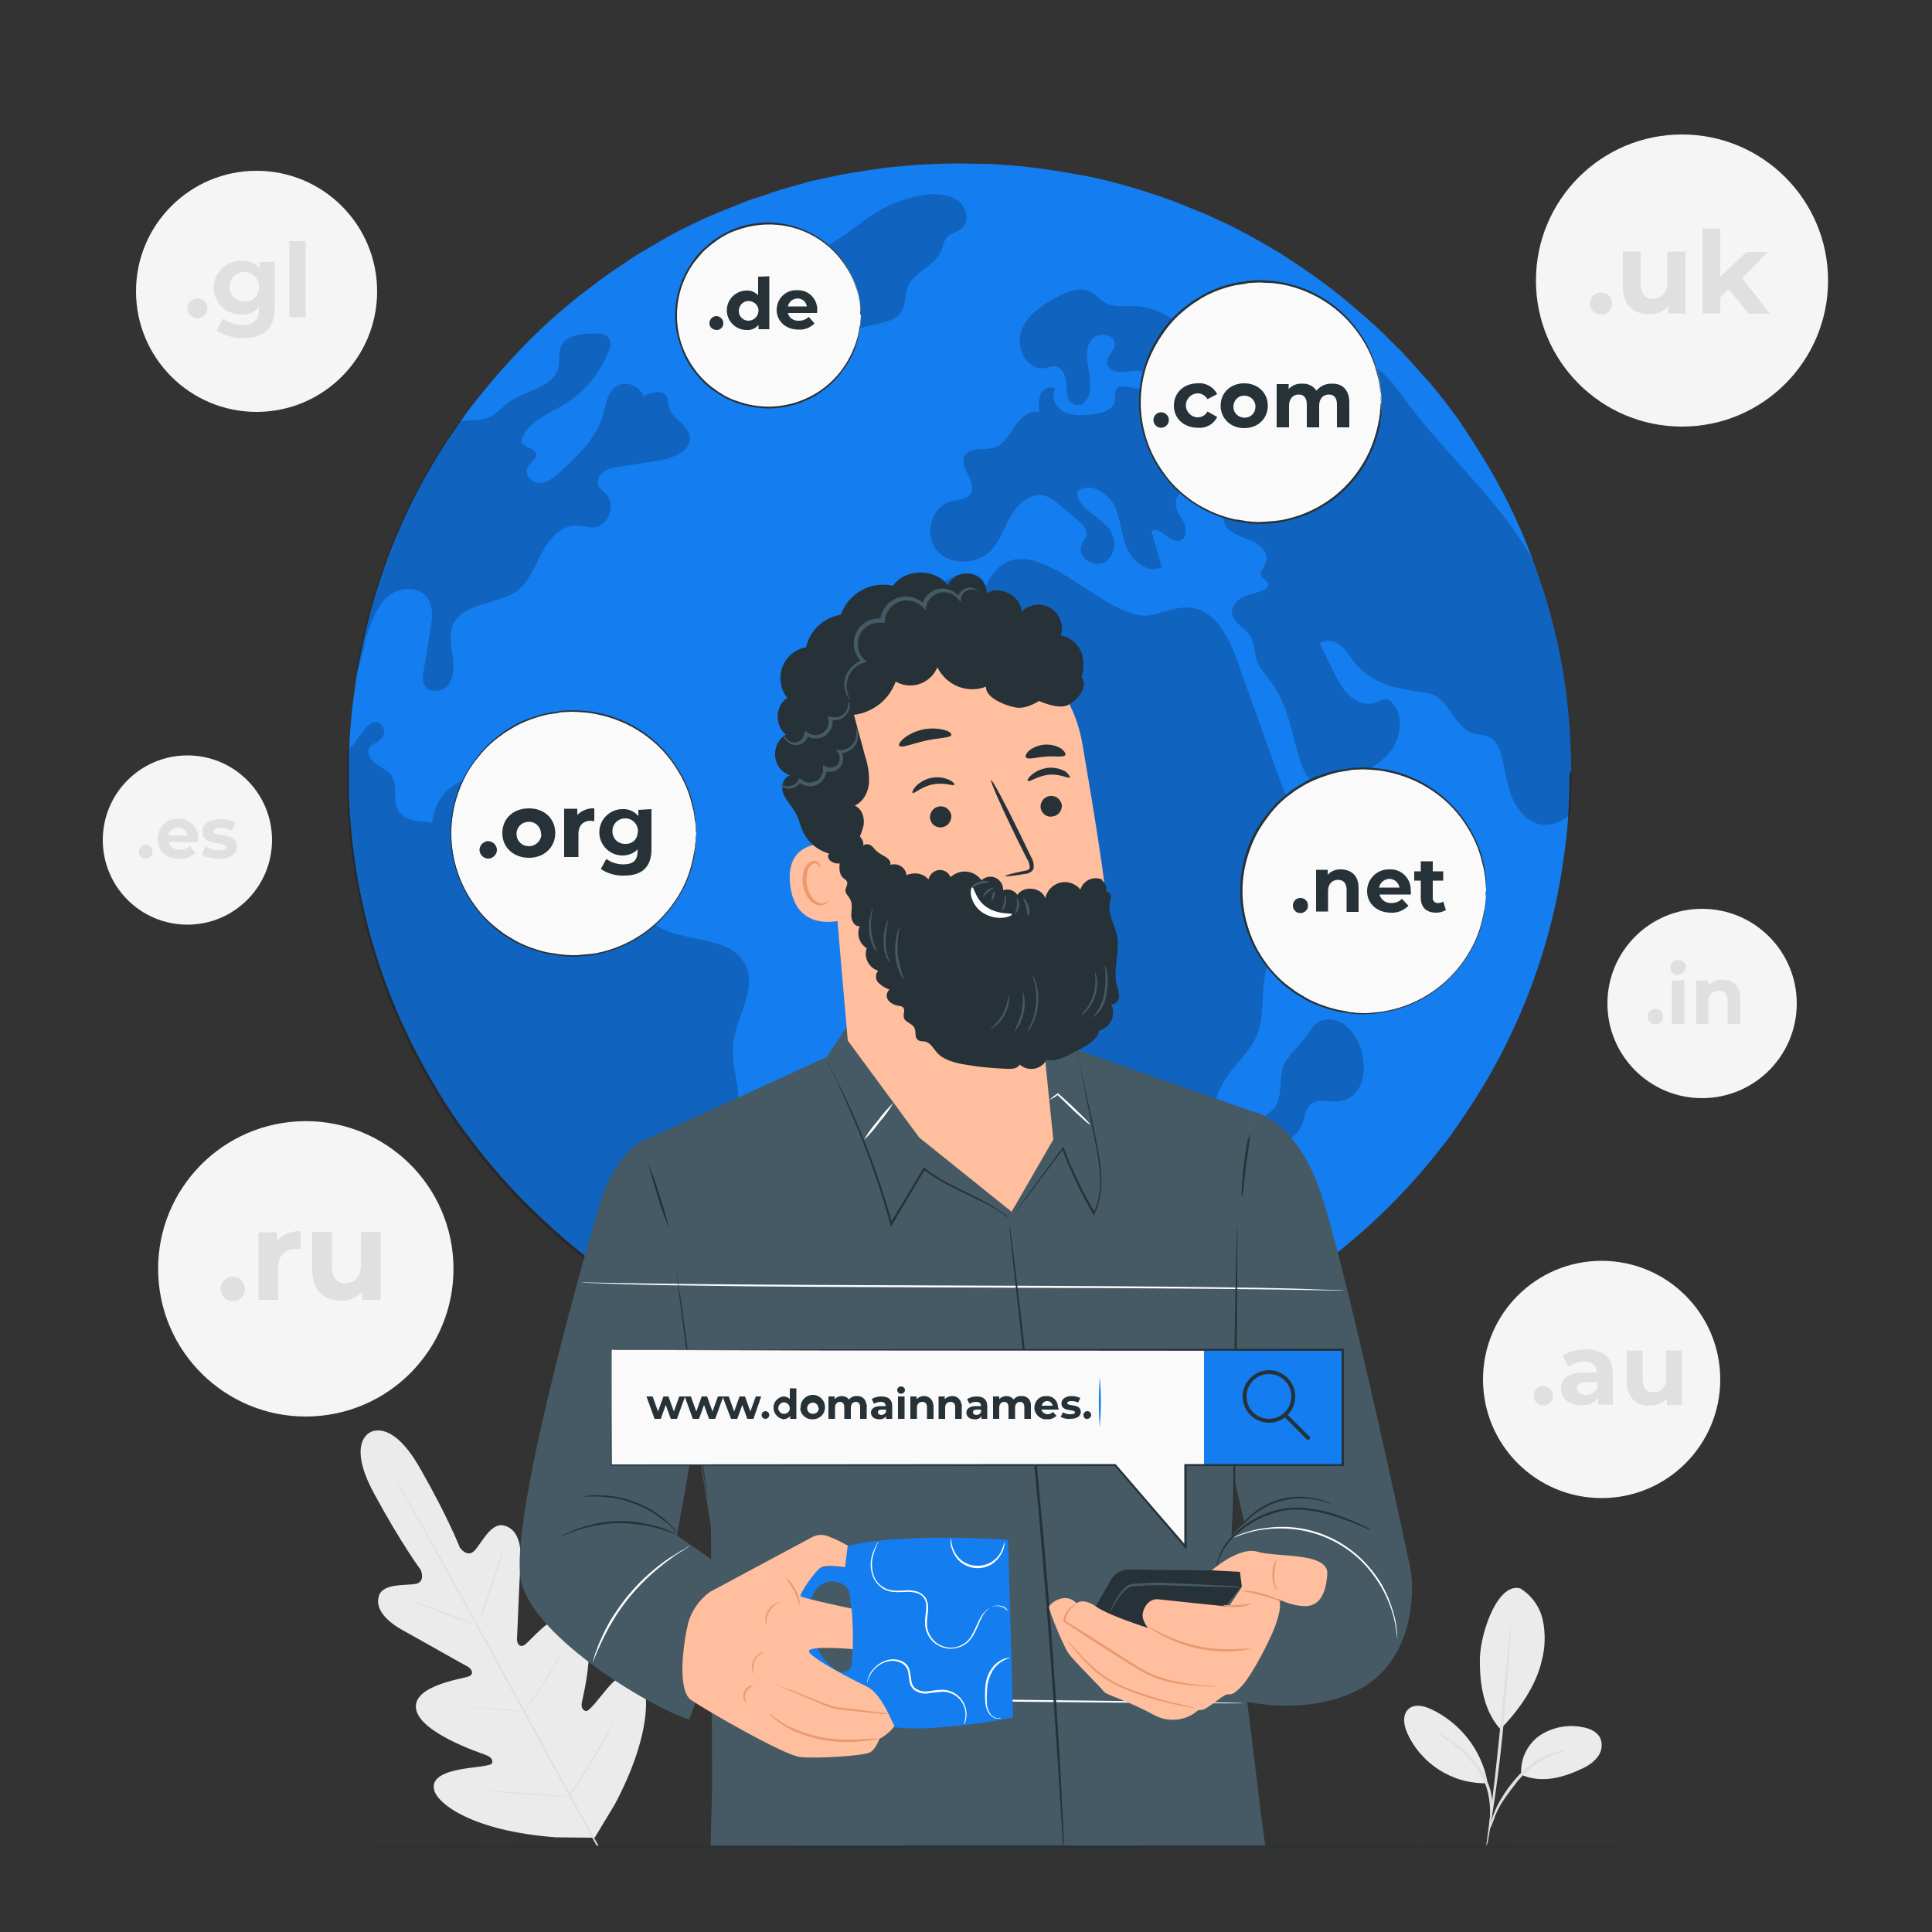 <?xml version="1.0" encoding="utf-8"?>
<!-- Generator: Adobe Illustrator 27.5.0, SVG Export Plug-In . SVG Version: 6.00 Build 0)  -->
<svg version="1.1" id="Layer_1" xmlns="http://www.w3.org/2000/svg" xmlns:xlink="http://www.w3.org/1999/xlink" x="0px" y="0px"
	 viewBox="0 0 500 500" style="enable-background:new 0 0 500 500;" xml:space="preserve">
<rect x="0" y="0" width="500" height="500" fill="#333333" stroke="none"/>
<style type="text/css">
	.st0{fill:#F5F5F5;}
	.st1{fill:#E0E0E0;}
	.st2{fill:#EBEBEB;}
	.st3{fill:#147DEF;}
	.st4{opacity:0.2;}
	.st5{fill:#455A64;}
	.st6{fill:#263238;}
	.st7{fill:#FFFFFF;}
	.st8{fill:#FFBE9D;}
	.st9{fill:#EB996E;}
	.st10{fill:#FAFAFA;}
</style>
<g id="freepik--background-complete--inject-2">
	<circle class="st0" cx="48.5" cy="217.4" r="21.9"/>
	<path class="st1" d="M35.9,220.4c0-1,0.8-1.8,1.8-1.8s1.8,0.8,1.8,1.8s-0.8,1.8-1.8,1.8C36.7,222.3,35.9,221.5,35.9,220.4
		C35.9,220.5,35.9,220.5,35.9,220.4z"/>
	<path class="st1" d="M51.2,217.9h-7.6c0.3,1.3,1.6,2.1,2.9,2c0.9,0.1,1.9-0.3,2.6-0.9l1.5,1.7c-1.1,1.1-2.6,1.7-4.1,1.6
		c-3.5,0-5.7-2.2-5.7-5.2c0-2.8,2.2-5.2,5-5.2c0.1,0,0.2,0,0.3,0c2.8-0.1,5.1,2,5.2,4.8c0,0.1,0,0.3,0,0.4
		C51.2,217.4,51.2,217.7,51.2,217.9z M43.5,216.2h5c-0.2-1.4-1.5-2.3-2.9-2.1C44.5,214.4,43.7,215.2,43.5,216.2z"/>
	<path class="st1" d="M52.2,221.2l1-2.1c1.1,0.6,2.3,1,3.5,1c1.3,0,1.8-0.4,1.8-0.9c0-1.6-6.1,0-6.1-4c0-1.9,1.7-3.2,4.7-3.2
		c1.3,0,2.7,0.3,3.9,0.9l-1,2.1c-0.9-0.5-1.9-0.8-2.9-0.8c-1.3,0-1.9,0.4-1.9,0.9c0,1.7,6.1,0,6.1,4c0,1.9-1.7,3.2-4.7,3.2
		C55,222.3,53.5,221.9,52.2,221.2z"/>
	
		<ellipse transform="matrix(0.999 -5.530039e-02 5.530039e-02 0.999 -18.029 4.877)" class="st0" cx="79.1" cy="328.2" rx="38.2" ry="38.2"/>
	<path class="st1" d="M57.1,333.4c0.1-1.7,1.6-3.1,3.3-3c1.6,0.1,2.9,1.4,3,3c0.1,1.7-1.2,3.2-3,3.3c-1.7,0.1-3.2-1.2-3.3-3
		C57.1,333.7,57.1,333.6,57.1,333.4z"/>
	<path class="st1" d="M77.8,318.6v4.7c-0.4,0-0.8-0.1-1.1-0.1c-2.8,0-4.7,1.5-4.7,4.9v8.3h-5.1v-17.5h4.8v2.3
		C73,319.5,75.1,318.6,77.8,318.6z"/>
	<path class="st1" d="M98.5,318.9v17.5h-4.8v-2.1c-1.4,1.5-3.4,2.4-5.4,2.3c-4.4,0-7.5-2.5-7.5-7.9v-9.9h5.1v9.1
		c0,2.9,1.3,4.2,3.5,4.2s4-1.5,4-4.7v-8.6L98.5,318.9z"/>
	<circle class="st0" cx="414.5" cy="357" r="30.7"/>
	<path class="st1" d="M396.9,361.2c0-1.4,1.1-2.5,2.5-2.5s2.5,1.1,2.5,2.5s-1.1,2.5-2.5,2.5S396.9,362.6,396.9,361.2L396.9,361.2z"
		/>
	<path class="st1" d="M417.4,355.5v8h-3.8v-1.8c-0.8,1.3-2.2,2-4.3,2c-3.3,0-5.3-1.8-5.3-4.3s1.8-4.2,6-4.2h3.2c0-1.8-1-2.8-3.2-2.8
		c-1.5,0-2.9,0.4-4.1,1.3l-1.5-2.8c1.8-1.2,3.9-1.7,6.1-1.7C414.9,349.3,417.4,351.3,417.4,355.5z M413.4,359.1v-1.4h-2.8
		c-1.9,0-2.5,0.7-2.5,1.6s0.9,1.7,2.3,1.7C411.6,361.1,412.9,360.4,413.4,359.1z"/>
	<path class="st1" d="M435.3,349.5v14.1h-3.9v-1.7c-1.1,1.2-2.7,1.9-4.4,1.9c-3.5,0-6-2-6-6.3v-8h4.1v7.4c0,2.4,1,3.4,2.9,3.4
		s3.2-1.2,3.2-3.8v-7H435.3z"/>
	<circle class="st0" cx="440.5" cy="259.7" r="24.5"/>
	<path class="st1" d="M426.4,263.1c0-1.1,0.9-2,2-2s2,0.9,2,2s-0.9,2-2,2S426.4,264.2,426.4,263.1z"/>
	<path class="st1" d="M432.3,250.3c0-1,0.9-1.8,1.9-1.8h0.1c1-0.1,1.9,0.6,2,1.6v0.1c0,1.1-0.9,2-2,2.1S432.2,251.5,432.3,250.3
		L432.3,250.3z M432.7,253.7h3.2V265h-3.2V253.7z"/>
	<path class="st1" d="M450.4,258.5v6.5h-3.3v-6c0-1.8-0.8-2.6-2.3-2.6s-2.7,1-2.7,3v5.6H439v-11.3h3.1v1.3c1-1,2.3-1.5,3.7-1.5
		C448.4,253.6,450.4,255.1,450.4,258.5z"/>
	<circle class="st0" cx="66.4" cy="75.4" r="31.2"/>
	<path class="st1" d="M48.5,79.8c0-1.4,1.2-2.6,2.6-2.6c1.4,0,2.6,1.2,2.6,2.6s-1.2,2.6-2.6,2.6C49.6,82.3,48.5,81.2,48.5,79.8
		L48.5,79.8z"/>
	<path class="st1" d="M71.1,67.8v11.9c0,5.3-2.9,7.8-8,7.8c-2.5,0.1-4.9-0.6-7-2l1.6-3c1.5,1.1,3.2,1.6,5.1,1.6
		c2.9,0,4.2-1.3,4.2-3.9v-0.6c-1.2,1.2-2.8,1.9-4.5,1.8c-3.8,0.1-7-2.8-7.2-6.7c-0.1-3.8,2.8-7,6.7-7.2c0.2,0,0.4,0,0.5,0
		c1.8-0.1,3.6,0.6,4.7,2v-1.7L71.1,67.8L71.1,67.8z M67,74.5c0.2-2.1-1.4-3.9-3.5-4.1s-3.9,1.4-4.1,3.5c-0.2,2.1,1.4,3.9,3.5,4.1
		c0.1,0,0.2,0,0.3,0c1.9,0.2,3.6-1.2,3.8-3.1C67,74.8,67,74.6,67,74.5z"/>
	<path class="st1" d="M74.9,62.4h4.2v19.7h-4.2V62.4z"/>
	<circle class="st0" cx="435.3" cy="72.6" r="37.8"/>
	<path class="st1" d="M411.5,78.4c0.1-1.6,1.5-2.8,3-2.7c1.5,0.1,2.6,1.2,2.7,2.7c0.1,1.6-1.1,3-2.7,3c-1.6,0.1-3-1.1-3-2.7
		C411.5,78.6,411.5,78.5,411.5,78.4z"/>
	<path class="st1" d="M436.2,65.1v16h-4.4v-1.9c-1.3,1.4-3.1,2.2-5,2.1c-4,0-6.8-2.2-6.8-7.2v-9h4.6v8.3c0,2.7,1.2,3.9,3.2,3.9
		s3.7-1.4,3.7-4.3v-7.9H436.2z"/>
	<path class="st1" d="M447.4,74.8l-2.2,2.2v4.1h-4.6v-22h4.6v12.5l6.8-6.4h5.5l-6.6,6.8l7.2,9.2h-5.6L447.4,74.8z"/>
	<path class="st2" d="M95.8,370.7c0,0-6.2,2.5,1,15.8s12.1,19.8,12.1,19.8s1.3,3.1-1.3,3.6s-8.4-0.2-9.5,3s1.4,6.4,6.3,9.1
		s15.6,8.8,16.6,9.3s1.9,2,0.2,2.6s-14.7,2.4-13.5,8.5s16.2,11.1,17.8,11.7s2,1.2,1.9,2.1s-4.5,1-8.2,1.7s-7.8,2-6.8,5.5
		s10,10.5,31.5,12.1l10,0.1l5.2-8.6c10.1-19.1,8.8-30.5,6.4-33.1s-5.8,0.1-8.2,2.9s-4.9,6.4-5.8,6s-1.2-1.1-0.8-2.8s4-17.1-0.5-21.4
		s-12.8,5.9-14.3,7s-2.2-0.5-2.1-1.6s0.5-13.4,0.9-19s-0.9-9.4-4.3-10.2s-5.7,4.5-7.6,6.5s-3.8-0.8-3.8-0.8s-2.9-7.6-10.4-20.7
		s-13-9-13-9"/>
	<path class="st1" d="M154.5,477.8c-5.4-9.6-14.8-26.9-22.9-41.8s-15.4-28.2-20.8-37.9c-2.7-4.8-4.8-8.7-6.4-11.4l-1.7-3.1l-0.4-0.8
		c-0.1-0.1-0.1-0.2-0.1-0.3l0.2,0.3l0.5,0.8l1.8,3.1c1.5,2.7,3.8,6.6,6.5,11.4c5.4,9.6,12.8,23,20.9,37.8s17.4,32.1,22.8,41.8"/>
	<path class="st1" d="M106.1,414.2c0.2,0,0.5,0.1,0.7,0.2c0.4,0.1,1.1,0.3,1.9,0.6c1.6,0.5,3.7,1.3,6.1,2.2l6,2.4l1.8,0.7
		c0.2,0.1,0.5,0.2,0.7,0.3c-0.2,0-0.5-0.1-0.7-0.2c-0.4-0.1-1.1-0.3-1.9-0.6c-1.6-0.5-3.7-1.4-6.1-2.3s-4.4-1.7-6.1-2.3l-1.8-0.7
		C106.5,414.4,106.3,414.3,106.1,414.2z"/>
	<path class="st1" d="M124,419.9c-0.1,0,1.3-4.5,3.2-10.1c1.8-5.5,3.4-10,3.5-10s-1.4,4.5-3.2,10.1S124,420,124,419.9z"/>
	<path class="st1" d="M135.4,443.2c0.1-0.2,0.2-0.4,0.4-0.6c0.3-0.4,0.7-1,1.1-1.6c1-1.4,2.3-3.3,3.7-5.5s2.6-4.2,3.4-5.7
		c0.4-0.7,0.7-1.3,1-1.7c0.1-0.2,0.2-0.4,0.4-0.6c-0.1,0.2-0.2,0.5-0.3,0.7c-0.2,0.4-0.5,1-0.9,1.8c-0.8,1.5-2,3.5-3.4,5.7
		s-2.7,4.1-3.7,5.5c-0.5,0.7-0.9,1.2-1.2,1.6C135.7,442.9,135.5,443.1,135.4,443.2z"/>
	<path class="st1" d="M118.1,441.6c0.2,0,0.5,0,0.7,0l1.9,0.1c1.6,0.1,3.7,0.2,6.1,0.4c2.4,0.2,4.6,0.4,6.1,0.5l1.8,0.2
		c0.2,0,0.5,0.1,0.7,0.1c-0.2,0-0.5,0-0.7,0l-1.9-0.1c-1.6-0.1-3.7-0.3-6.1-0.5s-4.5-0.4-6.1-0.5l-1.8-0.2
		C118.5,441.7,118.3,441.7,118.1,441.6z"/>
	<path class="st1" d="M125.5,463.5c0.3,0,0.6,0,0.9,0l2.4,0.1c2,0.1,4.8,0.3,7.8,0.5s5.8,0.4,7.8,0.6l2.4,0.2c0.3,0,0.6,0,0.9,0.1
		c-0.3,0-0.6,0-0.9,0l-2.4-0.1c-2-0.1-4.8-0.3-7.8-0.5s-5.8-0.4-7.8-0.6l-2.4-0.2C126.1,463.6,125.8,463.6,125.5,463.5z"/>
	<path class="st1" d="M147.1,464.9c0.1-0.3,0.3-0.5,0.5-0.8l1.4-2.1c1.2-1.8,2.8-4.3,4.4-7.1s3.1-5.4,4.2-7.3l1.2-2.2
		c0.1-0.3,0.3-0.5,0.5-0.8c-0.1,0.3-0.2,0.6-0.4,0.9c-0.3,0.5-0.6,1.3-1.1,2.3c-1,1.9-2.4,4.5-4.1,7.4s-3.3,5.3-4.5,7.1
		c-0.6,0.9-1.1,1.6-1.4,2.1C147.5,464.4,147.3,464.6,147.1,464.9z"/>
	<path class="st2" d="M393.5,411.1c3,1.9,5.1,4.9,5.8,8.3c0.7,3.4,0.6,7-0.3,10.4c-1.5,6.6-6,12.9-10.7,17.7
		c-5.1-5.5-5.4-14.2-5.3-18.6C383.3,421.9,387.8,409.4,393.5,411.1"/>
	<path class="st2" d="M393.7,459.3c-0.3-4,1.5-7.8,4.7-10.1c3.3-2.2,7.3-3,11.2-2.2c1.8,0.3,3.6,1.1,4.5,2.7
		c0.7,1.6,0.5,3.4-0.5,4.8s-2.4,2.4-3.9,3.1C404.5,460.1,399,461.6,393.7,459.3"/>
	<path class="st1" d="M385.3,473.9c0.3-1.5,0.7-2.9,1.2-4.3c0.6-1.5,1.3-3,2.2-4.4c1-1.7,2.2-3.3,3.5-4.8c2.3-2.8,5.3-5,8.7-6.4
		c1-0.4,2.1-0.7,3.2-0.9c0.4-0.1,0.8-0.1,1.2,0c0,0.1-1.7,0.3-4.2,1.4c-3.2,1.5-6,3.7-8.3,6.4c-1.2,1.5-2.4,3.1-3.5,4.7
		c-0.9,1.3-1.7,2.7-2.3,4.2C386.5,471.3,386,472.6,385.3,473.9z"/>
	<path class="st1" d="M390.9,421c0.1,0.7,0.1,1.5,0,2.2c-0.1,1.5-0.2,3.5-0.4,6.1c-0.4,5.2-0.9,12.3-1.7,20.2s-1.8,15-2.6,20.1
		c-0.4,2.6-0.7,4.6-1,6.1c-0.1,0.8-0.3,1.5-0.5,2.2c0-0.8,0.1-1.5,0.2-2.2c0.2-1.6,0.5-3.6,0.8-6.1c0.7-5.1,1.5-12.2,2.3-20.1
		s1.5-14.9,2-20.2c0.2-2.5,0.5-4.5,0.6-6.1C390.7,422.5,390.7,421.7,390.9,421z"/>
	<path class="st2" d="M384.9,460.9c-1.6-8.2-7.1-15.1-14.6-18.6c-1.9-0.9-4.4-1.4-5.9,0.1s-1.1,4-0.3,5.9
		c3.6,8.2,11.8,13.4,20.7,13.2"/>
	<path class="st1" d="M371.8,448.2c0,0,0.4,0.1,1.1,0.5s1.6,1,2.7,1.7c3,2,5.6,4.5,7.6,7.4c1.1,1.7,1.9,3.5,2.5,5.4
		c0.4,1.6,0.6,3.2,0.5,4.8c0,1.1-0.1,2.2-0.4,3.2c0,0.4-0.2,0.8-0.3,1.1c-0.1,0,0.2-1.7,0.1-4.4c-0.1-3.5-1.1-6.9-3.1-9.8
		c-2-2.8-4.5-5.3-7.3-7.4C374,450.1,372.9,449.2,371.8,448.2z"/>
</g>
<g id="freepik--World--inject-2">
	<path class="st3" d="M406.6,198.3c0-2.3-0.1-4.5-0.2-6.8c-0.1-2.2-0.3-4.5-0.5-6.7c-0.2-1.8-0.4-3.6-0.6-5.4s-0.5-3.8-0.8-5.6
		c-0.9-5.5-2.2-11-3.7-16.4c-0.6-2.1-1.2-4.1-1.9-6.1c-0.7-2-1.4-4.1-2.1-6.1c-1.1-3,0,0,0,0l0,0c-0.1-0.4-0.3-0.8-0.4-1.1
		c-3.4-9-7.7-17.8-12.8-26c-1.1-1.7-2.2-3.5-3.3-5.2c-0.7-1-1.4-2.1-2.1-3.2c-0.9-1.4-1.9-2.7-2.9-4c-0.8-1-1.5-2.1-2.4-3.1
		c-0.5-0.7-1.1-1.4-1.7-2.1s-1.2-1.6-2-2.3l-2.1-2.4c-0.2-0.3-0.4-0.5-0.7-0.8c-0.7-0.8-1.5-1.7-2.3-2.5c-0.1-0.1-0.1-0.2-0.2-0.2
		c-0.2-0.2-0.4-0.4-0.6-0.7c-0.6-0.7-1.3-1.4-2-2c-1.1-1.1-2.2-2.2-3.3-3.3c-0.9-0.9-1.9-1.8-2.9-2.7s-1.7-1.6-2.6-2.3
		s-1.7-1.5-2.6-2.2c-1-0.9-2.1-1.8-3.2-2.7l0,0c-3-2.4-6.2-4.7-9.4-6.9c-0.8-0.6-1.6-1.1-2.4-1.6s-1.6-1-2.4-1.6s-1.6-1-2.5-1.5
		s-1.6-1-2.5-1.5c-0.7-0.4-1.3-0.8-2-1.1c-0.3-0.2-0.7-0.4-1-0.6c-1.4-0.8-2.9-1.6-4.3-2.3c-0.7-0.4-1.5-0.8-2.2-1.1
		c-0.9-0.5-1.9-0.9-2.8-1.3c-0.1-0.1-0.3-0.2-0.4-0.2c-0.9-0.4-1.7-0.8-2.6-1.2c-1.2-0.5-2.5-1-3.7-1.5c-1.4-0.6-2.8-1.2-4.2-1.7
		c-1.6-0.6-3.2-1.2-4.8-1.7s-3.2-1.1-4.9-1.6s-3.3-1-4.9-1.4c-3.2-0.9-6.6-1.7-9.9-2.3c-0.1,0-0.1,0-0.2,0c-1.3-0.2-2.6-0.5-3.8-0.7
		c-0.1,0-0.2,0-0.2,0c-0.5-0.1-1.1-0.2-1.7-0.3c-2.4-0.4-4.8-0.7-7.2-1c-0.3,0-0.6-0.1-0.9-0.1c-0.7-0.1-1.4-0.2-2.1-0.2
		c-1.6-0.2-3.2-0.3-4.8-0.4s-3.4-0.2-5.1-0.2s-3.6-0.1-5.3-0.1c-4.7,0-9.4,0.2-14,0.6c-1.1,0.1-2.2,0.2-3.2,0.3s-2.3,0.2-3.4,0.4
		s-2.3,0.3-3.4,0.5s-2.2,0.3-3.4,0.5c-0.9,0.2-1.9,0.3-2.9,0.5c-2.4,0.5-4.7,1-7,1.5c-1.1,0.2-2.2,0.5-3.2,0.8s-2.1,0.6-3.2,0.9
		c-1.8,0.5-3.5,1-5.2,1.6l0,0c-1.4,0.5-2.8,1-4.2,1.4h-0.1c-1.4,0.5-2.8,1-4.2,1.6l-0.2,0.1c-1.3,0.5-2.6,1-3.8,1.5
		c-1.6,0.7-3.1,1.3-4.7,2c-1.3,0.6-2.6,1.2-3.8,1.8s-2.7,1.3-4,2l-0.1,0.1c-1.3,0.7-2.6,1.4-3.8,2.1s-2.6,1.5-3.9,2.3l0,0
		c-1.2,0.7-2.4,1.4-3.6,2.2c-0.4,0.3-0.9,0.6-1.3,0.9c-1.2,0.8-2.4,1.6-3.7,2.5c-1.5,1-2.9,2.1-4.4,3.2c-1.3,1-2.5,1.9-3.8,2.9
		c-7.1,5.6-13.7,11.9-19.7,18.7c-2.1,2.3-4.1,4.8-6.1,7.2c-1.7,2.1-3.3,4.2-4.8,6.4c-1.4,1.9-2.7,3.9-4,5.8c-1.3,2-2.5,4-3.7,6
		c-5.7,9.7-10.3,19.9-13.7,30.6c-1.2,3.7-2.3,7.6-3.2,11.4s-1.7,7.8-2.4,11.7l0,0c-0.5,3.1-0.9,6.3-1.3,9.4
		c-0.3,3.2-0.6,6.5-0.7,9.8c0.4-0.4,0.9-0.8,1.3-1.2c0.7-0.8,1.3-1.7,1.9-2.6c-0.1,0.1-0.1,0.2-0.2,0.3c-0.2,0.3-0.4,0.6-0.6,0.9
		c-0.3,0.5-0.6,0.9-0.9,1.2l-0.2,0.2c-0.2,0.2-0.5,0.5-0.7,0.7l-0.6,0.5l0,0c0,0.3,0,0.6-0.1,0.9c0,0.5,0,0.9,0,1.4s0,0.9,0,1.4
		c0,1,0,1.9,0,2.9c0,0.8,0,1.5,0,2.3s0,1.6,0,2.3c0,0.4,0,0.7,0,1.1c0.6,17.2,4,34.1,10.1,50.2c0.4,1,0.8,2,1.2,3
		c1.4,3.5,2.9,6.8,4.5,10.1c1.2,2.5,2.6,5.1,3.9,7.5c1.6,2.9,3.3,5.7,5,8.5c2.2,3.4,4.5,6.8,7,10c2.3,3.1,4.8,6.1,7.3,9
		c3.5,4,7.3,7.9,11.2,11.5c0.9,0.8,1.8,1.6,2.6,2.4c2.7,2.4,5.4,4.7,8.2,6.9l0,0c1.6,1.3,3.2,2.5,4.9,3.7c1.3,0.9,2.6,1.9,3.9,2.8
		c1.3,0.9,2.7,1.8,4,2.6c0.9,0.6,1.9,1.2,2.9,1.8c24.5,14.7,52.6,22.4,81.1,22.4c25.9,0,51.4-6.3,74.2-18.5l0,0
		c4.8-2.6,9.5-5.4,14-8.4c11.8-7.9,22.4-17.4,31.7-28.2c2.6-3.1,5.2-6.2,7.6-9.5c1.2-1.7,2.4-3.4,3.5-5.1
		c8.5-12.5,15.1-26.1,19.7-40.5c2.8-8.7,4.8-17.7,6-26.8c0.5-3.6,0.9-7.2,1.1-10.8l0,0c0.2-3.5,0.3-6.9,0.3-10.4
		C406.7,199.8,406.7,199,406.6,198.3z M100,189.5c0-0.1,0-0.3,0-0.4c0-0.3-0.1-0.6-0.2-0.8c-0.1-0.3-0.2-0.5-0.4-0.7
		c-0.2-0.3-0.5-0.5-0.8-0.7c-0.3-0.1-0.5-0.2-0.8-0.2c0.7,0.1,1.2,0.4,1.6,0.9C99.9,188.1,100.1,188.8,100,189.5z M111.3,212.5
		c-1.4-0.1-2.9-0.3-4.2-0.6c-0.7-0.2-1.3-0.4-1.9-0.8C106.8,212.1,109.1,212.3,111.3,212.5L111.3,212.5z M98.3,191.7
		c0.2-0.1,0.3-0.2,0.5-0.3c-0.8,0.4-1.5,0.9-2.2,1.5C97,192.4,97.6,192,98.3,191.7L98.3,191.7z M97.9,197.5
		c-0.4-0.3-0.8-0.7-1.1-1.1c-0.2-0.3-0.4-0.5-0.5-0.8c-0.3-0.5-0.4-1.1-0.2-1.7c0-0.1,0.1-0.2,0.1-0.3
		C95.5,195,96.6,196.6,97.9,197.5c0.8,0.5,1.6,1,2.4,1.5C99.5,198.5,98.6,198,97.9,197.5L97.9,197.5z M164.9,327.2
		c-0.1-0.9-0.1-1.8-0.1-2.8c0-3.1,0.9-6,2.7-8.5c0.3-0.4,0.6-0.7,1-1.1C165.3,317.7,164.4,322.4,164.9,327.2L164.9,327.2z
		 M170.9,313c1.4-0.7,3-1.1,4.2-2.2C173.9,311.9,172.3,312.3,170.9,313L170.9,313z M176.8,307.2L176.8,307.2v-0.1V307l0,0v0.1V307.2
		L176.8,307.2z M177.3,302v-0.1c0.1-1.4,0.7-2.8,1.7-3.8c1.3-1,2.8-1.6,4.4-1.8c0.5-0.1,1-0.2,1.5-0.4c-2.1,0.6-4.3,0.8-5.9,2.2
		C178,299.1,177.4,300.5,177.3,302L177.3,302z M194.1,254.3c0.3-3.9-1.9-7.6-5.4-9.1C192.3,246.8,194.4,250.4,194.1,254.3z"/>
	<g class="st4">
		<path d="M346.3,232.8c6.2-5.4,8.8-17.6,1-20.4c-2.9-1.1-6.3-0.2-9.2-1.3c-3.8-1.5-5.6-5.7-7-9.6c-3.6-10.1-7.2-20.1-10.8-30.2
			c-2.2-6.1-5.5-13.1-11.9-14c-3.6-0.5-7.1,1.2-10.7,1.9c-12.4,2.2-33.1-27.7-42.6-7.5c-1.3-5.5-10.2-3.4-13.1,1.4
			s-3.4,11.3-7.9,14.7c-3.4,2.6-8.5,2.7-11.3,6c-2,2.3-2.3,5.5-2.6,8.5c-0.5,5.8-1,11.5-1.4,17.3c-0.4,4.6-0.7,9.6,1.6,13.7
			s8.3,6.3,11.7,3.2c1.6-1.4,2.2-3.6,3.5-5.3c2.2-2.8,5.8-4,9.2-3.2c2.8,0.7,5.1,2.8,7,5c16.1,17.3,21.8,42,22.6,65.6
			c0.1,4.3,0.1,8.8,1.7,12.8c1.9,4.7,5.8,8.5,7,13.5c0.9,3.8,0,8,1.7,11.5c3,6.5,13,6.8,18.5,2.1s7.3-12.2,8.4-19.3
			s1.8-14.6,5.8-20.5c2.5-3.7,6.1-6.7,7.8-10.8c2.4-5.7,0.6-12.5,2.9-18.3C331.3,241.6,340,238.2,346.3,232.8z"/>
	</g>
	<g class="st4">
		<path d="M151.6,325.5L151.6,325.5c1.6,1.3,3.2,2.5,4.9,3.7c1.3,0.9,2.6,1.9,3.9,2.8c1.3,0.9,2.7,1.8,4,2.6
			c0.9,0.6,1.9,1.2,2.9,1.8c-0.1-0.3-0.2-0.5-0.4-0.8c-3.5-7.6-3.7-18.6,3.8-22.4c1.4-0.7,3-1.1,4.2-2.2c3.3-3.1,0.6-9.7,3.9-12.8
			c1.9-1.8,4.8-1.6,7.1-2.7c4.2-1.9,5.5-7.3,5.2-11.9s-1.9-9.1-1.3-13.7c0.8-6.9,6.2-14,3.1-20.2c-3.5-7-13.6-5.9-20.8-9
			c-10-4.4-13-16.8-19.6-25.5c-5.8-7.8-19.4-16.4-29.8-14c-7.5,1.7-10.1,6.2-10.9,11.7l-1-0.1c-2.8-0.3-6-0.5-7.6-2.8
			c-1.8-2.7,0-6.7-1.9-9.3c-1-1.4-2.6-2-4-3s-2.5-2.8-1.7-4.2c0.7-1.2,2.4-1.5,3.3-2.6c0.7-0.9,0.7-2.2,0-3.1
			c-2.9-3.4-6,3.5-7.6,5.1c-0.4,0.4-0.8,0.8-1.3,1.2l0,0c0,0.3,0,0.6-0.1,0.9c0,0.9,0,1.9,0,2.9s0,1.9,0,2.9c0,0.8,0,1.5,0,2.3
			s0,1.6,0,2.3c0,0.4,0,0.7,0,1.1c0.6,17.2,4,34.1,10.1,50.2c2.7,7.1,5.9,14.1,9.7,20.7c1.6,2.9,3.3,5.7,5,8.5c2.2,3.4,4.5,6.8,7,10
			c2.3,3.1,4.8,6.1,7.3,9c3.5,4,7.3,7.9,11.2,11.5c3.5,3.3,7.1,6.3,10.9,9.3"/>
	</g>
	<g class="st4">
		<path d="M100.3,154.4c3-2.5,8.1-2.8,10.3,0.3c1.6,2.3,1.3,5.3,0.8,8.1c-0.6,3.7-1.2,7.4-1.8,11.1c-0.3,1.1-0.2,2.3,0.2,3.3
			c1.1,2.4,5,1.9,6.4-0.2s1.3-5,0.9-7.5s-0.9-5.3,0.1-7.7c2.5-6,11.4-5.1,16.6-8.9c3.2-2.4,4.6-6.4,6.5-10s5.1-7.1,9.1-6.9
			c1.4,0,2.7,0.6,4,0.5c3.9-0.1,6.3-5.9,3.4-8.7c-0.7-0.5-1.2-1.1-1.8-1.8c-0.6-1.4,0-3.1,1.2-3.9c1.3-0.8,2.7-1.2,4.2-1.3
			c3.4-0.6,6.8-1.1,10.1-1.6c3.7-0.6,8.5-2.5,8-6.2c-0.4-3.2-4.8-4.7-5.5-7.9c-0.1-0.8-0.2-1.6-0.4-2.4c-1-2-4.1-1.2-6.1-0.1
			c-0.9-2.5-3.7-3.9-6.2-3c-0.4,0.1-0.8,0.4-1.2,0.6c-2,1.7-2.3,4.6-3,7c-1.6,6-6.4,10.6-11,14.8c-1.5,1.4-3.2,2.9-5.3,3
			s-4.2-2.1-3.3-4c0.6-1.3,2.4-2,2.3-3.4c-0.2-1.8-3.3-1.6-3.9-3.3c1.2-5,6.9-7,11.2-9.7c5.3-3.2,9.4-8.2,11.5-14
			c0.5-0.9,0.5-2,0.1-2.9c-0.6-1.2-2.3-1.4-3.8-1.4c-3.4,0-7.5,0.4-8.8,3.5c-0.6,1.7-0.2,3.6-0.6,5.3c-1.2,5.2-8.3,5.8-12.7,8.9
			c-1.7,1.2-3,2.9-4.9,3.8c-2,1-4.4,0.9-6.7,1.1c-0.4,0-0.8,0.1-1.2,0.1c-1.4,1.9-2.7,3.9-4,5.8c-1.3,2-2.5,4-3.7,6
			c-5.7,9.7-10.3,19.9-13.7,30.6c-1.2,3.7-2.3,7.6-3.2,11.4s-1.7,7.8-2.4,11.7c1.6-3.2,2.2-7.2,2.9-10
			C96.2,160.9,97.4,157,100.3,154.4z"/>
	</g>
	<g class="st4">
		<path d="M233,81.1c1.5-2,1.1-4.8,2-7c1.6-3.8,6.6-5.1,8.4-8.8c0.7-1.4,0.8-3.2,2-4.2c1-0.9,2.4-1.1,3.4-1.9
			c2.3-1.8,1.4-5.8-1.1-7.4c-6.2-4-17.6,0.6-23,4.5c-6.9,5-13.6,11-22.8,10.4c-2.5-0.2-5.1-0.8-7.5,0s-3.8,4.4-1.8,6
			c1.1,0.8,2.7,0.6,4,1.2c2.4,1.1,2.6,4.5,1.4,6.8s-3.2,4.1-4.6,6.3c-1.3,2.2-1.9,4.7-1.7,7.2c0.1,1.8,0.8,3.5,2.1,4.7
			c2.9,2.3,7.2,0.3,9.6-2.4s4.1-6.3,7.2-8.2c1.6-0.9,3.3-1.5,5.1-1.8l12-2.8C229.8,83.2,231.8,82.6,233,81.1z"/>
	</g>
	<g class="st4">
		<path d="M406.6,198.3c0-2.3-0.1-4.5-0.2-6.8c-0.1-2.2-0.3-4.5-0.5-6.7c-0.2-1.8-0.4-3.6-0.6-5.4s-0.5-3.8-0.8-5.6
			c-0.9-5.5-2.2-11-3.7-16.4c-0.6-2.1-1.2-4.1-1.9-6.1c-0.7-2-1.4-4.1-2.1-6.1l0,0l0,0c-0.8-1.5-1.6-3-2.6-4.4
			c-8.8-13.9-21.6-24.8-31.2-38.2c-3.2-4.3-5.6-7.9-11.2-8.8c-8.3-1.3-12.4,3.4-18.3-4.4c-1.6-2.1-4.3-4-6.7-2.8
			c0.6,1.7,1.2,3.3,1.8,5c0.2,0.3,0.2,0.7,0.2,1.1c-0.1,1.2-1.9,1.5-2.9,0.9c-0.9-0.8-1.6-1.8-2.2-2.8c-2.7-3.5-7.8-4.2-11.4-1.4
			c-0.2,0.1-0.4,0.3-0.5,0.4c-0.2-1.6-1.2-3-2.6-3.7c-0.5,3-3.3,5-6.2,4.5c-0.2,0-0.4-0.1-0.6-0.1c-0.5-1.5,2.2-1.8,3.2-3.1
			s-0.2-2.9-1.3-4c-3-2.6-6.9-4.1-10.9-4.2c-2.5,0-5.3,0.4-7.5-0.9c-1.3-0.8-2.2-2-3.5-2.7c-2.8-1.6-6.3-0.1-9.1,1.4
			c-3.8,2.1-7.8,4.8-9.1,9s1.6,9.8,6,9.3c1.1-0.2,2.2-0.7,3.3-0.4c1.5,0.4,2.2,2.2,2.4,3.8s0,3.3,0.7,4.7s3,2.1,3.9,0.8
			c2.1-2,1.8-5.2,1.3-8s-1.1-5.9,0.6-8.2s6.4-1.6,6.1,1.3c-0.2,1.7-2.1,2.8-2,4.5s2.1,2.6,3.9,2.5s3.4-0.7,5.1-0.2s3,2.6,1.8,3.8
			c-2.1,2.3-7.5-1.7-8.6,1.2c-0.3,0.8,0,1.6-0.1,2.4c-0.2,2.5-3.3,3.4-5.7,3.7s-5,0.5-7.3-0.5s-3.8-4-2.5-6.1
			c-1.2-0.9-3.1,0-3.8,1.4c-0.5,1.5-0.6,3-0.3,4.6c-2.6-0.6-4.9,1.6-6.4,3.8s-2.9,4.8-5.5,5.5s-6.1-0.3-7.4,2
			c-1.7,3,3.3,6.8,1.5,9.8c-1,1.7-3.4,1.6-5.3,2.1c-5,1.4-6.8,8.8-3.4,12.7s10.3,3.7,13.9,0c2.5-2.6,3.5-6.2,5.4-9.3
			s5.3-5.9,8.7-4.9c1.3,0.5,2.5,1.3,3.6,2.3c1.7,1.4,3.4,2.8,5,4.2c1.1,0.9,2.2,2,2.1,3.4c-0.1,1.1-1,2-1.4,3c-1,3,3.3,5.9,6.1,4.3
			s3.1-5.9,1.2-8.5c-2.6-3.6-8.5-5.4-8.3-9.9c3-2.4,7.7,0.1,9.5,3.6c1.8,3.5,1.8,7.6,3.3,11.1s5.6,6.8,9.1,5
			c-0.9-3.1-1.8-6.2-2.7-9.3c2.2-1.6,4.7,3.2,7.4,2.4c1.6-0.5,1.8-2.8,1.1-4.4s-1.9-2.9-2.2-4.5c-0.5-3.1,2.9-5.8,6-5.3
			s5.3,3.4,5.9,6.4c0.1,1.2,0.4,2.4,0.8,3.6c1.2,2.4,4.1,3.1,6.6,4.1s5,3.5,4,5.9c-0.5,1.1-1.6,2.1-1.2,3.2s1.8,1.4,1.8,2.4
			c0,0.7-0.8,1.2-1.4,1.5c-1.6,0.7-3.5,0.9-5.1,1.7s-3,2.3-2.9,4.1c0.2,2.5,3.2,3.7,4.6,5.8s1.1,4.6,2,6.9c0.8,2.1,2.5,3.7,3.8,5.5
			c4.1,5.7,5.1,12.9,7.1,19.6c0.9,3,2.6,6.4,5.7,7c1.7,0.1,3.5-0.2,5-1c4.5-1.8,9.1-3.7,12.3-7.3s4.2-9.6,1-13.2
			c-0.4-0.5-0.9-0.9-1.5-1c-0.8,0.1-1.7,0.3-2.4,0.8c-2.3,1-5.1,0.2-7-1.5s-3-4-4.2-6.2c-1.2-2.5-2.5-5-3.7-7.5
			c1.5-1.2,3.8-0.7,5.4,0.5s2.4,3,3.7,4.5c3.7,4.7,9.9,6.7,15.8,7.4c1.5,0.1,3,0.4,4.5,0.9c4.4,2,5.7,8.6,10.4,10
			c1.3,0.4,2.8,0.3,4,0.9c1.9,0.9,2.8,3,3.3,5c1,3.7,1.4,7.6,2.9,11.1s4.7,6.7,8.5,6.7c2.4-0.1,4.7-1.1,6.4-2.8l0,0
			c0.2-3.5,0.3-6.9,0.3-10.4C406.7,199.8,406.7,199,406.6,198.3z"/>
	</g>
	<g class="st4">
		<path d="M342.6,264c-2.4,0.5-2.8,1.9-4.1,3.6c-1.7,2.3-4,4.5-5.6,6.8c-2.6,3.8-0.3,9.7-3.6,12.9c-0.8,0.6-1.5,1.2-2.2,1.8
			c-1.3,1.8-0.9,4.2,0.8,5.5c1.8,1.2,4.1,1.2,5.9,0.1s3.1-2.9,3.6-4.9c0.4-1.4,0.7-3.1,1.8-4c1.9-1.7,5-0.4,7.5-0.8
			C357.6,283.4,352.9,261.9,342.6,264z"/>
	</g>
</g>
<g id="freepik--Character--inject-2">
	<path class="st5" d="M168.2,294.4c0,0-8.3,1.9-13,17.3s-23.4,82-20.4,97.2s35.6,34,43.6,36.1l13.1-36.4l-16.3-11.2l6.5-36.3
		L168.2,294.4z"/>
	<path class="st5" d="M327.5,477.9c-0.5-1.7-9.1-74-9.1-74l5.6-116.3l-48.4-17l-7.6-5.8l-48.6,0.6l-5.5,8.2l-46,21L184,395.2
		l0.3,66.6l-0.4,16L327.5,477.9z"/>
	<path class="st5" d="M324,287.6c0,0,11.3,1.6,17.9,21.4s22.1,91.9,23.1,96.9s1.6,25.4-15.7,32.5c-16.6,6.8-34.6,0-34.6,0v-36.5
		l7.3-7.9l-2.9-12.9L324,287.6z"/>
	<path class="st6" d="M175.4,397.3c0,0.1-1.6-0.7-4.3-1.5c-1.6-0.5-3.2-0.9-4.8-1.1c-2-0.3-4-0.5-6-0.5s-4,0.2-6,0.6
		c-1.6,0.3-3.2,0.7-4.8,1.2c-2.7,0.9-4.2,1.7-4.3,1.6c0.3-0.2,0.7-0.5,1.1-0.6c0.4-0.2,0.9-0.4,1.3-0.6c0.5-0.2,1.1-0.5,1.8-0.7
		c1.6-0.6,3.2-1,4.8-1.4c4-0.8,8.2-0.9,12.2-0.1c1.6,0.3,3.3,0.7,4.8,1.2c0.7,0.2,1.3,0.5,1.8,0.7c0.4,0.2,0.9,0.4,1.3,0.6
		C174.7,396.9,175.1,397.1,175.4,397.3z"/>
	<path class="st6" d="M175.7,397.1c-0.1,0.1-1-1.1-2.9-2.8c-1.1-0.9-2.3-1.8-3.5-2.6c-3-1.9-6.4-3.2-9.9-3.9
		c-1.4-0.3-2.9-0.4-4.3-0.5c-2.5-0.1-4,0.1-4,0c0.3-0.1,0.7-0.2,1.1-0.2c0.4-0.1,0.9-0.1,1.3-0.1c0.5,0,1.1-0.1,1.7,0
		c1.5,0,2.9,0.1,4.4,0.4c1.8,0.3,3.5,0.8,5.2,1.5s3.3,1.5,4.8,2.5c1.2,0.8,2.4,1.7,3.5,2.8c0.4,0.4,0.8,0.8,1.2,1.2
		c0.3,0.3,0.6,0.6,0.8,1C175.3,396.6,175.5,396.8,175.7,397.1z"/>
	<path class="st6" d="M354.7,396c-0.6-0.2-1.2-0.5-1.7-0.7c-1.1-0.5-2.7-1.2-4.7-1.9c-2.4-0.9-4.8-1.6-7.2-2.1
		c-1.5-0.3-2.9-0.5-4.4-0.6c-1.6-0.1-3.2,0-4.7,0.3c-5.5,1.1-10.5,4-14.1,8.3c-1,1.3-1.9,2.8-2.5,4.4c-0.1,0.6-0.3,1.2-0.6,1.8
		c0-0.2,0-0.3,0.1-0.5c0.1-0.3,0.1-0.8,0.3-1.4c0.5-1.6,1.3-3.2,2.4-4.6c3.6-4.4,8.7-7.5,14.3-8.5c1.6-0.3,3.2-0.4,4.9-0.3
		c1.5,0.1,3,0.3,4.5,0.6c2.5,0.5,4.9,1.2,7.3,2.2c2,0.8,3.6,1.5,4.7,2.1c0.5,0.3,1,0.5,1.2,0.6S354.7,395.9,354.7,396z"/>
	<path class="st6" d="M344.5,389.2c0,0.1-1.4-0.5-3.6-1c-6-1.3-12.3,0.3-17,4.3c-1.8,1.5-2.7,2.7-2.8,2.6c0.1-0.3,0.3-0.6,0.6-0.9
		c0.6-0.7,1.2-1.4,1.9-2c4.7-4.2,11.2-5.8,17.3-4.3c0.9,0.2,1.8,0.5,2.7,0.9C343.9,388.8,344.2,389,344.5,389.2z"/>
	<path class="st6" d="M261.1,315.3c-0.1-0.1-0.3-0.2-0.4-0.3l-1.1-0.8c-1.4-1-2.9-1.8-4.5-2.7c-2-1-4.4-2.2-7.2-3.5
		c-3.1-1.5-6.1-3.2-8.9-5.3l0.4-0.1c-2.6,4.4-5.5,9.2-8.5,14.3l-0.3,0.5l-0.2-0.6c-0.2-0.7-0.4-1.5-0.6-2.2
		c-2.9-10-6.5-19.8-10.8-29.4c-1.6-3.7-3-6.6-4-8.6l-1.1-2.3c-0.1-0.2-0.2-0.4-0.3-0.6c0-0.1-0.1-0.1-0.1-0.2c0,0,0.1,0.1,0.1,0.2
		l0.3,0.6c0.3,0.5,0.7,1.3,1.2,2.3c1,2,2.5,4.9,4.2,8.5c4.4,9.5,8.1,19.3,11,29.4c0.2,0.8,0.4,1.5,0.6,2.2l-0.5-0.1
		c3.1-5.1,5.9-9.9,8.6-14.3l0.1-0.2l0.2,0.2c2.7,2.1,5.7,3.8,8.8,5.3c2.8,1.4,5.2,2.5,7.1,3.6c1.5,0.8,3,1.8,4.4,2.8
		c0.5,0.4,0.9,0.6,1.1,0.8C260.9,315.1,261,315.2,261.1,315.3z"/>
	<path class="st6" d="M278.7,272.2c0.1,0.3,0.2,0.5,0.2,0.8c0.1,0.6,0.3,1.4,0.5,2.3c0.5,2.1,1.1,5,1.9,8.6s1.8,8,2.7,12.8
		c0.5,2.5,0.9,5.1,1,7.7c0.2,2.8-0.2,5.6-1.1,8.3c-0.2,0.5-0.4,1-0.6,1.4l-0.2,0.5l-0.3-0.5c-3.1-5.4-5.8-11.1-8-16.9l0.4,0.1
		l-9.1,12.1l-2.6,3.4l-0.7,0.9c-0.2,0.2-0.2,0.3-0.2,0.3c0-0.1,0.1-0.2,0.2-0.3l0.6-0.9c0.6-0.8,1.4-2,2.5-3.5L275,297l0.2-0.3
		l0.1,0.4c2.2,5.8,4.9,11.4,8.1,16.8H283c0.2-0.5,0.4-0.9,0.6-1.4c0.9-2.6,1.3-5.3,1.1-8.1c-0.2-2.6-0.5-5.1-1-7.6
		c-1-4.8-1.9-9.1-2.6-12.8l-1.7-8.6c-0.2-1-0.3-1.8-0.4-2.4C278.8,272.7,278.7,272.5,278.7,272.2z"/>
	<path class="st7" d="M348.7,334c0,0-0.2,0-0.5,0h-1.5l-5.8-0.1c-5-0.1-12.3-0.2-21.4-0.3c-18-0.2-42.9-0.3-70.4-0.4
		s-52.4-0.2-70.4-0.5c-9-0.1-16.3-0.3-21.3-0.5l-5.8-0.2l-1.5-0.1c-0.2,0-0.3,0-0.5,0h0.5h1.5l5.8,0.1c5,0.1,12.3,0.2,21.4,0.3
		c18,0.2,42.9,0.3,70.4,0.4s52.4,0.2,70.4,0.5c9,0.1,16.3,0.3,21.3,0.5l5.8,0.2l1.5,0.1H348.7z"/>
	<path class="st7" d="M178.6,400c-0.4,0.3-0.9,0.6-1.3,0.9c-0.4,0.3-1,0.6-1.6,1s-1.3,0.8-2,1.4c-1.7,1.2-3.4,2.6-5,4
		c-3.9,3.5-7.3,7.5-10,12c-1.1,1.8-2.1,3.7-3,5.6c-0.4,0.8-0.7,1.6-1,2.2s-0.5,1.2-0.7,1.7s-0.4,1-0.6,1.5c0.1-0.5,0.2-1,0.4-1.5
		c0.1-0.5,0.3-1.1,0.6-1.8s0.5-1.5,0.9-2.3c0.9-2,1.8-3.9,2.9-5.7c1.4-2.2,2.9-4.4,4.6-6.4c1.7-2,3.5-3.9,5.5-5.6
		c1.6-1.4,3.3-2.7,5.1-3.9c0.8-0.5,1.5-0.9,2.1-1.3s1.2-0.7,1.6-0.9C177.7,400.5,178.1,400.2,178.6,400z"/>
	<path class="st7" d="M321.9,440.8c0,0.1-30.5-0.1-68.2-0.5s-68.2-0.9-68.2-1s30.5,0.1,68.2,0.5S321.9,440.6,321.9,440.8z"/>
	<path class="st7" d="M361.6,424c0,0-0.1-0.8-0.3-2.3c-0.3-2.1-0.8-4.1-1.5-6c-1.1-2.9-2.5-5.6-4.4-8.1
		c-4.5-6.2-11.3-10.3-18.8-11.6c-3-0.5-6.2-0.6-9.2-0.2c-2.1,0.2-4.1,0.7-6.1,1.4c-1.4,0.5-2.2,0.8-2.2,0.8c0.2-0.1,0.3-0.2,0.5-0.3
		c0.5-0.3,1-0.5,1.6-0.7c2-0.7,4-1.3,6.1-1.5c11-1.7,21.9,2.9,28.5,11.9c1.9,2.5,3.3,5.3,4.3,8.3c0.7,2,1.2,4.1,1.4,6.1
		c0.1,0.7,0.1,1.3,0.1,1.7C361.7,423.6,361.7,423.8,361.6,424z"/>
	<path class="st7" d="M231.2,285.4c-1,1.8-2.2,3.4-3.6,5c-1.2,1.7-2.5,3.2-4,4.6c1-1.8,2.2-3.4,3.6-5
		C228.4,288.3,229.8,286.8,231.2,285.4z"/>
	<path class="st7" d="M271.5,284.7c0.7-0.6,1.4-1.2,2.2-1.7l0.1-0.1l0.1,0.1c0.9,0.8,2.1,1.9,3.3,3c1.5,1.4,2.8,2.7,3.7,3.6
		c0.5,0.5,1,1,1.4,1.6c-0.6-0.4-1.2-0.8-1.7-1.3c-1-0.9-2.4-2.1-3.8-3.5c-1.2-1.2-2.4-2.3-3.2-3.1h0.2
		C273.2,283.9,272.3,284.3,271.5,284.7z"/>
	<path class="st6" d="M174.9,328.2c0.1,0.2,0.1,0.4,0.1,0.6c0.1,0.5,0.2,1,0.3,1.8c0.2,1.6,0.6,3.8,1,6.4l2.9,21.3
		c2.1,16,3.6,27.3,4,30l0,0l0,0c0,0,0,0,0-0.1s-0.1-0.3-0.1-0.5c-0.1-0.4-0.2-1-0.3-1.7c-0.3-1.5-0.6-3.7-1-6.4
		c-0.8-5.4-1.9-13-3-21.3s-2.1-15.8-2.8-21.3c-0.3-2.7-0.6-4.9-0.8-6.5c-0.1-0.7-0.1-1.3-0.2-1.8C175,328.6,174.9,328.4,174.9,328.2
		z"/>
	<path class="st6" d="M275.1,477.6c0-0.1,0-0.3,0-0.4c0-0.3-0.1-0.7-0.1-1.2c-0.1-1.1-0.2-2.7-0.3-4.7c-0.2-4.1-0.6-10-1.1-17.3
		c-0.9-14.6-2.4-34.7-4.3-56.9s-4-42.3-5.6-56.8c-0.8-7.2-1.5-13.1-1.9-17.2c-0.2-2-0.4-3.6-0.5-4.7c0-0.5-0.1-0.9-0.1-1.2
		c0-0.1,0-0.3,0-0.4c0,0.1,0.1,0.3,0.1,0.4c0,0.3,0.1,0.7,0.2,1.2c0.1,1.1,0.4,2.7,0.6,4.7c0.5,4,1.2,9.9,2.1,17.2
		c1.7,14.5,3.8,34.6,5.8,56.8s3.3,42.4,4.2,57c0.4,7.3,0.7,13.2,0.9,17.3c0.1,2,0.1,3.6,0.2,4.7c0,0.5,0,0.9,0,1.2
		S275.1,477.6,275.1,477.6z"/>
	<path class="st6" d="M320.2,317.4c0.1,0,0,17.8-0.2,39.6s-0.6,39.6-0.8,39.6s0-17.8,0.2-39.6S320.1,317.3,320.2,317.4z"/>
	<path class="st8" d="M219.4,269.3l18.5,25.1l23.9,19.2l10.8-18.7l-1.8-17.5l-1.5-14.7c0,0,19.2-4.8,17.6-24.3
		c-0.7-9.4-3.8-28.6-6.8-46c-3.2-18.7-20.3-31.8-39.2-30.1l-1.9,0.2c-20.1,3-28.8,21.8-25.2,41.9L219.4,269.3"/>
	<path class="st9" d="M269.2,262.7c0,0-12.2,2.1-26-4.9c0,0,7.3,13.5,26.5,9.9L269.2,262.7z"/>
	<path class="st6" d="M274.8,208.3c0.1,1.5-0.9,2.8-2.4,3c-1.4,0.3-2.8-0.7-3.1-2.2V209c-0.1-1.5,0.9-2.8,2.4-3
		C273.2,205.8,274.5,206.8,274.8,208.3C274.8,208.2,274.8,208.3,274.8,208.3z"/>
	<path class="st6" d="M276.9,201.2c-0.3,0.4-2.6-1-5.5-0.7s-5,2-5.4,1.6c-0.2-0.1,0.1-0.8,1-1.6c1.2-1,2.7-1.6,4.3-1.8
		c1.6-0.1,3.1,0.2,4.5,1C276.6,200.4,277,201.1,276.9,201.2z"/>
	<path class="st6" d="M246.2,211c0.1,1.5-0.9,2.9-2.4,3.1c-1.5,0.2-2.8-0.7-3.1-2.2c0,0,0,0,0-0.1c-0.2-1.5,0.9-2.9,2.4-3.1
		C244.6,208.5,245.9,209.5,246.2,211L246.2,211z"/>
	<path class="st6" d="M247,203.1c-0.3,0.4-2.6-0.7-5.6-0.1s-4.8,2.5-5.2,2.2c-0.2-0.1,0-0.8,0.8-1.7c1.1-1.1,2.5-1.9,4.1-2.2
		c1.5-0.3,3.1-0.1,4.5,0.5C246.7,202.3,247.1,202.9,247,203.1z"/>
	<path class="st6" d="M260.2,226.7c0-0.2,1.8-0.7,4.8-1.3c0.8-0.1,1.5-0.4,1.5-0.9c0-0.8-0.3-1.6-0.7-2.2l-2.8-5.6
		c-3.9-8-6.8-14.6-6.5-14.8s3.7,6.2,7.6,14.2l2.7,5.6c0.6,0.9,0.8,2,0.7,3c-0.2,0.6-0.6,1-1.2,1.2c-0.4,0.2-0.8,0.3-1.3,0.3
		C262.1,226.7,260.2,226.9,260.2,226.7z"/>
	<path class="st6" d="M246.2,190.2c-0.2,0.8-3.2,0.7-6.7,1.5s-6.2,2-6.8,1.3c-0.2-0.3,0.2-1.1,1.3-2c2.9-2.2,6.7-3,10.3-2.1
		C245.6,189.2,246.3,189.8,246.2,190.2z"/>
	<path class="st6" d="M275.7,195.4c-0.5,0.7-2.6,0.2-5.1,0.4s-4.5,0.9-5.1,0.2c-0.2-0.3,0-1,0.9-1.8c2.4-1.8,5.6-2,8.2-0.5
		C275.5,194.4,275.9,195.1,275.7,195.4z"/>
	<path class="st8" d="M216.6,218.6c-0.3-0.1-13.7-2.7-12.1,10.5s14.6,8.9,14.6,8.5S216.6,218.6,216.6,218.6z"/>
	<path class="st9" d="M214.4,233.1c-0.1,0-0.2,0.2-0.6,0.4c-0.5,0.3-1.1,0.4-1.7,0.2c-1.5-0.3-2.9-2.4-3.3-4.8
		c-0.2-1.1-0.1-2.3,0.2-3.4c0.1-0.9,0.7-1.6,1.5-2c0.5-0.2,1.1,0,1.4,0.5c0.2,0.4,0.2,0.6,0.2,0.6s0.3-0.2,0.1-0.8
		c-0.1-0.3-0.3-0.6-0.6-0.8c-0.4-0.2-0.9-0.3-1.3-0.2c-1.1,0.4-1.9,1.3-2.2,2.4c-0.4,1.2-0.5,2.5-0.3,3.8c0.4,2.7,2.1,5,4.1,5.3
		c0.7,0.1,1.5-0.1,2.1-0.6C214.4,233.4,214.5,233.1,214.4,233.1z"/>
	<path class="st6" d="M280.1,169.5c-0.8-2.5-3-4.8-5.6-5c1.1-3.2-0.7-6.6-3.8-7.7c-2.2-0.7-4.6-0.2-6.3,1.5c-0.2-4.1-5.5-6.9-9-4.8
		c-0.1-2.9-2.5-5.2-5.4-5.1c-2,0-3.9,1.3-4.7,3.1c-3.2-4.5-11.1-4.4-14.2,0.1c-5.7-1.3-11.5,1.9-13.5,7.5c-4.4,0.7-8,4-9,8.4
		c-4.4,0.8-7.3,5-6.5,9.4c0.2,1.4,0.8,2.7,1.7,3.7c-3.2,1.9-3.4,7.3-0.4,9.5c-2.8,1.7-3.6,5.3-2,8.1c0.7,1.2,1.8,2,3.1,2.5
		c-1.9,0.4-2.5,3.1-1.7,4.9s2.3,3.2,3.2,5c0.8,1.4,1.1,3.1,1.8,4.6c1.3,2.8,3.8,4.9,6.8,5.7l-0.3,0.4c-0.2,1.7,2.3,2.7,3.8,1.9
		s2.3-2.6,3.1-4.1c1.1-1.7,1.8-3.6,2.3-5.5c0.3-2-0.4-4.3-2.3-5.1c2.2-1,3.5-3.4,3.7-5.9c0.1-2.4-0.3-4.9-1.1-7.2
		c-0.9-3.5-1.9-6.9-2.8-10.4c4.9-0.6,9.1-3.9,10.8-8.6c3.7,2.1,8.3,0.8,10.4-2.9c0.1-0.3,0.3-0.5,0.4-0.8c2.3,4.7,7.8,6.9,12.6,5
		c-0.3,2.8,4.9,4.9,7.7,5.4s6-1.7,6-1.7s4.9,2.3,7.4,1.1s5.5-4.7,3.6-7.2C280.5,173.4,280.5,171.4,280.1,169.5z"/>
	<path class="st5" d="M202.8,190.2c0.1-0.1,0.3,0.9,1.5,1.6c0.7,0.4,1.5,0.5,2.2,0.2c0.9-0.4,1.5-1.2,1.7-2.1l0.1-0.8l0.7,0.5
		c1.5,1.1,3.7,0.8,4.8-0.8c0.6-0.8,0.8-1.8,0.6-2.7l-0.2-0.8l0.8,0.2c1.7,0.5,3.5-0.3,4.2-1.9c0.2-0.6,0.4-1.3,0.5-2
		c0.1,0,0.5,0.8,0,2.2c-0.3,0.8-0.9,1.5-1.6,2c-1,0.6-2.2,0.8-3.3,0.5l0.6-0.5c0.5,2.3-0.9,4.7-3.3,5.2c-1.3,0.3-2.6,0-3.6-0.8
		l0.8-0.3c-0.2,1.3-1.1,2.4-2.4,2.8c-1,0.3-2,0.1-2.8-0.5C202.7,191.3,202.7,190.2,202.8,190.2z"/>
	<path class="st5" d="M202,203.1c0.5,0.2,1,0.3,1.5,0.4c1.3,0.1,2.6-0.5,3.2-1.7l0.2-0.5l0.4,0.4c1,0.8,2.3,1.1,3.5,0.6
		c1.4-0.5,2.3-1.9,2.2-3.4V198l0.8,0.4c0.2,0.1,0.4,0.2,0.6,0.2c1,0.2,2.1-0.2,2.6-1.1c0.5-0.8,0.4-1.9-0.1-2.7l-0.6-0.8l0.9,0.1
		c1.1,0.1,2.2-0.3,3-1c0.6-0.6,1.1-1.3,1.3-2.2c0.1-0.8,0.2-1.6,0.1-2.4c0.1,0,0.6,0.8,0.4,2.5c-0.1,1-0.6,1.9-1.3,2.6
		c-1,0.9-2.2,1.4-3.6,1.4l0.4-0.7c0.8,1.1,0.9,2.5,0.3,3.7c-0.7,1.3-2.2,2-3.7,1.7c-0.3-0.1-0.6-0.2-0.9-0.3l0.7-0.4
		c0.1,1.9-1.1,3.6-2.9,4.3c-1.5,0.5-3.2,0.1-4.3-1l0.6-0.1c-0.4,0.8-1.1,1.4-2,1.7c-0.6,0.2-1.3,0.3-2,0.1
		C202.3,203.7,201.9,203.2,202,203.1z"/>
	<path class="st5" d="M253.6,153.3c-0.5-0.3-1-0.6-1.6-0.7c-0.7-0.1-1.3,0-1.9,0.3c-0.8,0.4-1.3,1.2-1.4,2.1l-0.1,0.8l-0.5-0.6
		c-1-1.3-2.6-2.1-4.3-1.9c-2,0.2-3.7,1.7-4.1,3.7l-0.2,0.9l-0.6-0.7c-1.3-1.3-3-1.9-4.8-1.8c-1.9,0.2-3.6,1.4-4.5,3.1
		c-0.4,0.7-0.6,1.4-0.6,2.2l-0.1,0.6l-0.5-0.1c-2.6-0.4-5.1,1.1-6.1,3.5c-0.7,2.2-0.2,4.6,1.5,6.1l0.6,0.5l-0.7,0.2
		c-2.9,0.8-4.8,3.5-4.6,6.5c0.1,1.1,0.5,2.2,1,3.2c0,0-0.3-0.2-0.6-0.7c-0.5-0.7-0.7-1.6-0.9-2.4c-0.2-1.4,0-2.8,0.7-4
		c0.9-1.6,2.4-2.8,4.1-3.4l-0.2,0.7c-2.7-2.3-3-6.4-0.7-9.1c1.5-1.7,3.7-2.5,5.9-2.2l-0.6,0.5c0.2-3.2,2.8-5.9,6-6.2
		c2.1-0.2,4.1,0.6,5.6,2.1l-0.8,0.2c0.6-2.9,3.4-4.9,6.4-4.3c1.4,0.3,2.6,1.1,3.4,2.3l-0.6,0.1c0.2-1,0.9-1.9,1.8-2.4
		c1.1-0.6,2.5-0.4,3.4,0.5C253.5,153.2,253.6,153.3,253.6,153.3z"/>
	<path class="st6" d="M285.6,227.8c-2-1.1-4.6-0.4-5.7,1.7c-0.1,0.2-0.2,0.5-0.3,0.7c-1.8-2.2-5.1-2.6-7.3-0.7
		c-0.9,0.7-1.5,1.8-1.8,2.9c-1-2.8-5.6-3.3-7.2-0.8c-0.8-1.2-2.3-1.7-3.7-1.2c0.1-1.8-1.3-3.4-3.1-3.5c-0.9-0.1-1.8,0.3-2.5,0.9
		c-1.7-2.4-5.1-3-7.5-1.2c-0.2,0.1-0.3,0.3-0.5,0.4c-0.6-1.5-2.4-2.3-3.9-1.6c-0.9,0.4-1.6,1.2-1.8,2.2c-1.4-1.6-3.7-2-5.7-1.1
		c-0.2-1.8-1.8-3-3.6-2.8c-0.2,0-0.4,0.1-0.6,0.1c0.4-1.7-2.1-2.3-3.4-3.4c-0.6-0.5-1-1.2-1.6-1.6s-1.7-0.5-2,0.2
		c0.3-1.5-0.8-2.9-2.3-3.2c-1.3-0.2-2.6,0.5-3,1.7c-0.2,0.8-0.3,1.6-0.3,2.4c-0.2,2.6-1.4,5.7,0.5,7.4c0.4,0.3,0.8,0.5,0.9,0.9
		c0.3,0.7-0.4,1.5-0.4,2.3s0.9,1.5,1.3,2.4c0.6,1.2,0.2,2.6,0.2,4s0.9,3,2.2,2.8c-0.9,2.1-0.1,4.5,1.8,5.7c-0.8,2.4,0.5,5,2.9,5.8
		h0.1c-0.8,0.9-0.8,2.2,0,3.1c0.8,0.8,1.8,1.4,2.9,1.8c-0.8,0.7-1,1.9-0.3,2.8c0.7,0.8,1.7,1.3,2.7,1.4c0.5,0,0.9,0.2,1.2,0.5
		c0.5,0.7-0.1,1.6,0.1,2.5c0.3,1.3,2.1,1.5,2.7,2.6s0,2.5,0.9,3.2c0.6,0.5,1.4,0.3,2.1,0.5c1.3,0.4,1.9,1.7,2.8,2.7
		c1.6,1.9,4.2,2.6,6.7,3.1c1.2,0.2,2.5,0.4,3.8,0.6c2.5,0.3,5.1,0.5,7.6,0.6c1.3,0.1,2.8,0,3.4-1.1c1.8,1.6,4.5,1.5,6.2-0.2
		c0.3-0.3,0.5-0.7,0.7-1c2.3,0.5,4.6-0.6,6.6-1.7l2.1-1.1c2.1-1.1,4.5-2.5,5-4.8c2.6-0.7,4.1-3.4,3.4-5.9c-0.1-0.3-0.2-0.6-0.3-0.9
		c1,0.2,1.9-0.9,2-1.9c0-1-0.2-2.1-0.6-3.1c-1-4.1,0.9-8.5,0.1-12.7c-0.6-2.9-2.5-5.7-1.9-8.6c0.2-0.6,0.3-1.2,0.3-1.8
		c-0.1-0.6-0.7-1.2-1.3-1c0.4-1.5-0.4-3-1.9-3.4c-0.4-0.1-0.7-0.1-1.1-0.1"/>
	<path class="st7" d="M251.6,229.6c0.5-0.1,0.8,3.2,3.8,5.2c3,2,6.4,1.4,6.5,1.8c0.1,0.2-0.7,0.7-2.2,0.9c-1.9,0.2-3.8-0.3-5.4-1.3
		c-1.5-1-2.6-2.6-3-4.4C251.1,230.4,251.4,229.6,251.6,229.6z"/>
	<path class="st5" d="M234,253.6c-0.8-2.2-1.4-4.5-1.7-6.8c-0.1-2.3,0.1-4.7,0.5-7c-0.3,0.6-0.6,1.3-0.7,2c-0.4,1.7-0.5,3.4-0.4,5.1
		c0.1,1.7,0.5,3.4,1.2,4.9C233.2,252.5,233.6,253.1,234,253.6z"/>
	<path class="st5" d="M230.6,249.1c-0.3-0.5-0.6-0.9-0.8-1.4c-0.5-1.3-0.6-2.6-0.6-3.9c0-3.2,0.8-5.7,0.6-5.7
		c-0.8,1.8-1.2,3.7-1.1,5.7c-0.1,1.4,0.2,2.8,0.8,4.1C230,248.8,230.6,249.2,230.6,249.1z"/>
	<path class="st5" d="M227.2,246.6c-1.9-3.6-2.3-7.8-1.2-11.6c-0.4,0.5-0.6,1.1-0.7,1.7c-0.4,1.4-0.5,2.9-0.4,4.4
		c0.2,1.5,0.6,2.9,1.2,4.2C226.4,245.7,226.8,246.2,227.2,246.6z"/>
	<path class="st5" d="M282.6,263.2c0,0.1,0.9-0.2,1.8-1.3c1.1-1.4,1.8-3.1,2-4.9c0.3-1.8,0.4-3.5,0.1-5.3c-0.1-0.7-0.3-1.5-0.6-2.1
		c0.3,2.4,0.3,4.9-0.1,7.3c-0.2,1.7-0.9,3.3-1.8,4.8C283.7,262.2,283.2,262.7,282.6,263.2z"/>
	<path class="st5" d="M279.8,262.7c0.6-0.3,1.1-0.7,1.4-1.1c2-2.2,3-5.2,2.7-8.2c0-0.6-0.2-1.2-0.5-1.8c0,0.6,0,1.2,0.1,1.8
		c0.1,2.9-0.8,5.7-2.6,8C280.5,261.7,280.1,262.2,279.8,262.7z"/>
	<path class="st5" d="M266.1,237.1c0.4-0.8,0.4-1.7,0.1-2.5c-0.4-1.4-1.3-2.2-1.4-2.1s0.5,1,0.8,2.3S265.9,237.1,266.1,237.1z"/>
	<path class="st5" d="M262.7,236.5c0.1,0.1,0.9-0.7,1-2c0.2-0.8-0.1-1.6-0.6-2.2c-0.1,0.1,0.2,1,0.1,2.1S262.5,236.4,262.7,236.5z"
		/>
	<path class="st5" d="M259.2,235.7c0.1,0.1,0.8-0.6,1.1-1.9s-0.1-2.2-0.2-2.1s0,0.9-0.3,2S259.1,235.6,259.2,235.7z"/>
	<path class="st5" d="M256.6,233.1c0.1,0.1,0.5-0.4,0.7-1.1s0.1-1.3,0-1.4s-0.3,0.5-0.5,1.2S256.5,233,256.6,233.1z"/>
	<path class="st5" d="M254.4,232.1c0.1,0.1,0.6-0.6,1.3-1.2s1.4-1,1.4-1.1s-0.9,0-1.7,0.7S254.3,232,254.4,232.1z"/>
	<path class="st5" d="M251.2,229.9c0.1,0.1,1-0.7,2.3-1.1s2.4-0.3,2.5-0.5c-0.8-0.4-1.8-0.4-2.6,0
		C252.4,228.5,251.6,229.1,251.2,229.9z"/>
	<path class="st5" d="M265.8,267.1c0.5-0.5,1-1.2,1.3-1.9c1.7-3.3,2.1-7.2,1-10.8c-0.2-0.7-0.5-1.4-0.9-2.1c-0.1,0,0.2,0.8,0.6,2.2
		c0.8,3.5,0.5,7.2-1,10.5C266.2,266.3,265.8,267,265.8,267.1z"/>
	<path class="st5" d="M262.4,267.1c1.3-1.4,2.2-3.1,2.5-5c0.5-1.9,0.4-3.8-0.2-5.6c0.1,1.8,0,3.7-0.3,5.5
		C263.9,263.7,263.2,265.4,262.4,267.1z"/>
	<path class="st5" d="M256.3,266.3c0,0.1,0.6-0.2,1.3-0.8c1-0.8,1.8-1.7,2.4-2.9c0.6-1.1,1-2.3,1.1-3.5c0.1-0.5,0.1-1-0.1-1.5
		c-0.2,1.7-0.7,3.3-1.4,4.8C258.7,263.9,257.6,265.2,256.3,266.3z"/>
	<path class="st3" d="M260.9,398.5c0,0-26.9-2-41.6,1.6l-0.7,5.6c0,0-11.4-2.6-11.5,7.5s0,21.9,13.2,24.4v6.2c0,0,6.6,4.3,20.6,3.4
		s21.3-2.8,21.3-2.8L260.9,398.5z M220.5,429.9c0,0.8-0.2,1.6-0.7,2.2c-0.7,0.6-1.6,0.8-2.5,0.6c-0.8-0.3-1.6-0.8-2.2-1.4
		c-3.9-3.7-6-8.9-5.7-14.3c0-1.9,0.6-3.8,1.7-5.5c1.1-1.6,3.1-2.5,5-2.2c1.9,0.4,3.8,1.2,3.9,4l0.1,1
		C220.7,419.5,220.8,424.7,220.5,429.9z"/>
	<path class="st8" d="M183.7,412c-2.7,2-4.7,4.8-5.6,8c-1.2,5-3,17.4,0.8,20s23.9,14.2,28.1,14.7s16.7-0.3,18.2-1.2s2.4-3.5,2.4-3.5
		c1.3-0.5,4.2-3.1,3.8-3.5s-3.2-8.2-7-10s-14.2-7.2-15-9s11.3-0.7,11.3-0.7c0.1-3.5,0-7-0.3-10.5c0,0-12.8-2.7-13.2-3.2
		s3.7-6.5,5.2-7.4s6.3-0.1,6.3-0.1l0.7-5.6c-1.6-0.9-3.2-1.7-4.8-2.3c-1.5-0.7-3.2-0.6-4.6,0.2L183.7,412z"/>
	<path class="st9" d="M230,443.6c-0.4,0-0.8,0-1.2,0l-3.2-0.3l-4.8-0.5l-2.8-0.3c-1-0.1-2-0.3-3-0.6c-0.5-0.1-1-0.3-1.5-0.5
		l-1.4-0.6l-2.6-1.1l-4.5-1.9l-3-1.3c-0.4-0.1-0.7-0.3-1.1-0.5c0.4,0.1,0.8,0.2,1.1,0.4l3,1.1l4.5,1.8l2.6,1l1.4,0.6
		c0.5,0.2,1,0.3,1.4,0.5c1,0.3,2,0.5,3,0.6l2.8,0.3l4.8,0.6l3.2,0.4C229.2,443.4,229.6,443.5,230,443.6z"/>
	<path class="st9" d="M227.6,450c-0.4,0.1-0.8,0.2-1.2,0.2c-0.8,0.1-1.9,0.3-3.2,0.4c-3.6,0.4-7.2,0.3-10.7-0.4
		c-3.5-0.7-6.9-1.9-10-3.8c-0.9-0.6-1.8-1.3-2.6-2c-0.3-0.3-0.6-0.5-0.8-0.9c0.1-0.1,1.3,1.1,3.6,2.5c3.1,1.7,6.5,2.9,9.9,3.6
		c3.5,0.6,7,0.8,10.6,0.5l3.2-0.2C226.9,450,227.2,450,227.6,450z"/>
	<path class="st9" d="M194.9,436.3c0,0.1-0.3,0.2-0.7,0.4c-0.5,0.3-0.9,0.8-1.2,1.3c-0.2,0.6-0.3,1.2-0.1,1.8
		c0.1,0.5,0.2,0.7,0.2,0.8s-0.3-0.2-0.5-0.7c-0.3-0.7-0.3-1.4,0-2.1s0.8-1.2,1.5-1.5C194.6,436.2,194.9,436.2,194.9,436.3z"/>
	<path class="st9" d="M197.6,427.5c0,0.1-0.3,0.2-0.8,0.6c-1.3,0.9-2,2.4-1.8,4c0,0.6,0.2,1,0.1,1s-0.3-0.3-0.4-0.9
		c-0.2-0.8-0.1-1.7,0.3-2.5c0.4-0.8,1-1.4,1.7-1.8C197.2,427.4,197.6,427.4,197.6,427.5z"/>
	<path class="st9" d="M201.9,414.6c0,0.1-0.4,0.2-1,0.6c-0.8,0.4-1.4,1.1-1.8,1.8c-0.4,0.8-0.7,1.6-0.7,2.5c0,0.7,0,1.1,0,1.1
		s-0.3-0.4-0.3-1.1c-0.2-2,1-3.8,2.8-4.6C201.4,414.6,201.9,414.6,201.9,414.6z"/>
	<path class="st9" d="M206.9,415.5c-0.3-1.3-0.8-2.6-1.4-3.8c-1.1-1.9-2.2-3.4-2.1-3.5c1,0.9,1.9,2,2.5,3.3c0.5,0.9,0.8,1.8,1,2.8
		C207,415.1,207,415.5,206.9,415.5z"/>
	<path class="st7" d="M261,417c0,0-0.1-0.2-0.4-0.5c-0.4-0.5-0.9-0.8-1.5-0.9c-0.9-0.2-1.9-0.1-2.7,0.4c-1.1,0.7-1.9,1.6-2.4,2.8
		c-0.7,1.2-1.1,2.7-2,4.2c-0.4,0.8-1,1.5-1.6,2.1c-0.7,0.6-1.6,1.1-2.5,1.3c-2,0.6-4.1,0.2-5.8-1c-1.8-1.3-2.8-3.5-2.7-5.7
		c0-1.1,0.2-2.2,0.3-3.2s0-2-0.5-2.8s-1.3-1.3-2.2-1.5s-1.8-0.3-2.8-0.2c-0.9,0-1.8,0.1-2.8,0c-0.9,0-1.8-0.3-2.6-0.7
		c-1.4-0.8-2.5-2.1-3-3.6c-0.4-1.2-0.6-2.5-0.4-3.8c0.1-1,0.4-1.9,0.8-2.8c0.2-0.6,0.5-1.1,0.8-1.6c0.1-0.2,0.2-0.4,0.4-0.5
		c0,0-0.5,0.8-1,2.2c-0.3,0.9-0.6,1.8-0.7,2.8c-0.1,1.2,0,2.5,0.4,3.7c0.5,1.4,1.5,2.6,2.9,3.3c1.4,0.8,3.2,0.7,5.1,0.6
		c1-0.1,2,0,2.9,0.2c1,0.2,2,0.9,2.6,1.8c0.5,1,0.7,2.1,0.6,3.1c-0.1,1.1-0.3,2.1-0.3,3.2c-0.1,2.1,0.8,4,2.5,5.3
		c1.5,1.1,3.5,1.5,5.3,1c1.7-0.5,3.1-1.6,3.9-3.2c0.8-1.4,1.3-2.9,2-4.1c0.6-1.2,1.5-2.2,2.6-2.8c0.9-0.5,1.9-0.6,2.9-0.3
		c0.6,0.2,1.1,0.5,1.5,1C260.8,416.6,260.9,416.8,261,417z"/>
	<path class="st7" d="M249.4,446.3c0,0,0.2-0.5,0.4-1.5c0.2-1.4,0-2.8-0.7-4c-1-1.8-2.9-2.9-5-3c-1.2,0.1-2.5,0.2-3.7,0.4
		c-1.4,0.3-2.9-0.1-4-1c-0.5-0.5-0.9-1.2-1-1.9c-0.1-0.7-0.2-1.4-0.3-2c0-1.2-0.7-2.3-1.8-2.9c-1-0.5-2.1-0.7-3.1-0.5
		c-0.9,0.1-1.9,0.5-2.6,1c-1.2,0.8-2.1,1.9-2.7,3.2c-0.4,0.9-0.5,1.5-0.5,1.5c0-0.1,0-0.3,0-0.4c0.1-0.4,0.2-0.8,0.3-1.1
		c0.5-1.4,1.5-2.5,2.7-3.4c0.8-0.6,1.8-1,2.8-1.2c1.2-0.2,2.4,0,3.4,0.5c0.6,0.3,1.1,0.8,1.4,1.3c0.3,0.6,0.5,1.2,0.6,1.9
		c0.2,1.3,0.2,2.7,1.1,3.6c1,0.8,2.3,1.1,3.6,0.9c1.2-0.2,2.5-0.4,3.8-0.4c2.2,0.1,4.3,1.4,5.3,3.4c0.7,1.3,0.9,2.8,0.6,4.3
		c-0.1,0.4-0.2,0.8-0.4,1.1C249.6,446,249.5,446.1,249.4,446.3z"/>
	<path class="st7" d="M259.1,444.6c0,0-0.2,0.2-0.8,0.2c-0.8,0-1.5-0.4-2.1-1c-0.7-0.9-1.1-2-1.2-3.2c-0.1-1.4-0.1-2.8,0-4.1
		c0.1-1.4,0.5-2.8,1.2-4c0.6-1,1.3-1.9,2.3-2.5c0.6-0.4,1.3-0.8,2.1-0.9c0.3-0.1,0.6-0.1,0.8,0c-1,0.2-1.9,0.7-2.7,1.3
		c-0.9,0.7-1.6,1.5-2.1,2.5c-0.6,1.2-1,2.5-1.1,3.8s-0.2,2.7-0.1,4c0,1.1,0.4,2.1,1,3c0.5,0.5,1.1,0.9,1.8,1
		C258.6,444.6,258.9,444.6,259.1,444.6z"/>
	<path class="st7" d="M259.9,399.1c0.1,0.3,0.1,0.6,0,0.9c-0.1,0.8-0.4,1.6-0.8,2.2c-0.6,1.1-1.4,1.9-2.4,2.6
		c-2.6,1.6-5.9,1.3-8.2-0.6c-0.9-0.8-1.6-1.8-2-2.9c-0.3-0.7-0.5-1.5-0.5-2.3c0-0.3,0-0.6,0.1-0.9c0.1,1,0.3,2.1,0.7,3
		c0.4,1,1.1,1.9,2,2.7c2.2,1.7,5.2,1.9,7.7,0.5c1-0.6,1.8-1.4,2.4-2.4C259.3,401.1,259.7,400.1,259.9,399.1z"/>
	<path class="st6" d="M320.9,406.5l0.5,3.9l-3.7,4.6l-11.5,16.3l-28.3-3.6l5.8-12.2l3.8-6.6c1-1.7,2.8-2.8,4.8-2.7"/>
	<path class="st8" d="M313.6,406.4c0,0,7.1-6.3,11.9-4.8s18.4,0,18,5.8s-2.5,8.8-6.8,8.2c-2.1-0.2-4.2-0.9-6.1-1.9
		c0,0,1.5,0.3,0,5.4s-6.9,14.7-9,17s-2.9,2.5-3.9,2.4s-5.1,3.8-6.6,4s-0.9,0-0.9,0c-3.2,2.9-7.8,3.4-11.6,1.3
		c-6.6-3.6-12.4-5.2-12.9-6s-8-8.1-9.3-10.1s-5.1-11.1-4.9-11.9s4.1-4,7.1-0.9c0,0,1.7-1.5,5.1,0.9s13.4,5.5,13.4,5.5
		s-1.5-1.8-1.4-3.4s1.5-4.3,4.1-4s18.2,1.9,18.2,1.9l3.4-5.1l-0.5-3.9L313.6,406.4z"/>
	<path class="st9" d="M323.8,426.6c-0.3,0.1-0.7,0.2-1.1,0.3c-1,0.2-2,0.3-3,0.4c-6.7,0.5-13.3-1-19.2-4.2c-0.9-0.5-1.7-1-2.6-1.6
		c-0.3-0.2-0.6-0.4-0.9-0.7c0-0.1,1.4,0.8,3.6,1.9c5.9,2.9,12.4,4.4,19,4.1C322.2,426.8,323.8,426.5,323.8,426.6z"/>
	<path class="st9" d="M324.1,415c-1.2,0.6-2.5,0.9-3.8,0.9c-1.3,0.1-2.6,0-3.9-0.5c0-0.1,1.7,0.1,3.8,0S324,414.9,324.1,415z"/>
	<path class="st9" d="M331.8,414.5c-0.1,0.1-2.4-0.8-5.3-1.6s-5.4-1.2-5.4-1.3c1.9,0,3.7,0.2,5.5,0.8
		C328.4,412.8,330.2,413.5,331.8,414.5z"/>
	<path class="st9" d="M330.3,403.6c0.1,0-0.4,1.8-0.5,4.1c-0.1,0.9,0,1.9,0.3,2.8c0.2,0.7,0.7,0.8,0.7,0.9s-0.1,0-0.4-0.1
		c-0.3-0.2-0.5-0.4-0.6-0.7c-0.4-1-0.5-2-0.5-3C329.2,406.2,329.6,404.8,330.3,403.6z"/>
	<path class="st9" d="M314.7,436.5c-0.2,0-0.3,0-0.5,0h-1.4c-1.2-0.1-3-0.2-5.3-0.4c-2.6-0.3-5.2-0.8-7.7-1.6
		c-1.5-0.5-2.9-1.1-4.3-1.9s-2.8-1.7-4.3-2.6c-6.5-4.1-12.2-7.8-15.9-10.3l-0.1-0.1v-0.1c0.2-1.5,0.9-2.8,2.1-3.7
		c0.3-0.2,0.6-0.4,1-0.6c0.1-0.1,0.2-0.1,0.4-0.1c-0.4,0.3-0.8,0.6-1.2,0.9c-1,0.9-1.7,2.2-1.8,3.6l-0.1-0.2c3.8,2.3,9.6,6,16,10.1
		c1.4,0.9,2.8,1.8,4.2,2.6c1.3,0.7,2.7,1.4,4.2,1.9c2.5,0.8,5,1.4,7.6,1.7c2.2,0.3,4,0.5,5.2,0.6l1.4,0.1
		C314.3,436.4,314.5,436.4,314.7,436.5z"/>
	<path class="st9" d="M309.2,442c-0.5,0-1-0.1-1.5-0.2c-1-0.1-2.4-0.4-4.1-0.8c-4.5-1-8.9-2.3-13.1-4.1c-2.3-1-4.5-2.3-6.5-3.9
		c-1.6-1.3-3.1-2.8-4.4-4.3c-1.2-1.3-2-2.4-2.7-3.2c-0.3-0.4-0.6-0.8-0.9-1.2c0.4,0.3,0.7,0.7,1.1,1.1c0.6,0.7,1.6,1.8,2.8,3.1
		c1.4,1.5,2.9,2.9,4.5,4.2c2,1.6,4.1,2.8,6.4,3.8c4.2,1.7,8.6,3.1,13,4.2c1.7,0.4,3.1,0.7,4,0.9C308.2,441.7,308.7,441.8,309.2,442z
		"/>
	<path class="st5" d="M321.1,410.8c-0.5,0.1-1,0.1-1.5,0l-4-0.1c-3.4-0.1-8.1-0.2-13.2-0.4c-2.4-0.1-4.8-0.1-7.2,0.1l-1.6,0.1
		c-0.5,0-1,0.1-1.4,0.3c-0.8,0.5-1.4,1.1-2,1.8c-0.8,1-1.5,2.1-2.2,3.3c-0.2,0.4-0.4,0.9-0.7,1.3c0.1-0.5,0.3-0.9,0.5-1.4
		c0.6-1.2,1.3-2.4,2.1-3.5c0.5-0.8,1.2-1.5,2-2c0.2-0.1,0.5-0.2,0.8-0.3c0.3-0.1,0.5-0.1,0.8-0.1l1.6-0.1c2.4-0.2,4.9-0.3,7.3-0.1
		c5.2,0.2,9.9,0.4,13.2,0.6l4,0.2C320.1,410.6,320.6,410.7,321.1,410.8z"/>
	<path class="st6" d="M173.1,317.8c-1.1-2.7-2.1-5.4-2.9-8.2c-0.9-2.8-1.7-5.6-2.4-8.4c1.1,2.7,2.1,5.4,2.9,8.2
		C171.7,312.2,172.5,315,173.1,317.8z"/>
	<path class="st6" d="M323.5,293.2c0,0.8-0.1,1.6-0.2,2.5c-0.2,1.7-0.5,3.7-0.8,5.9s-0.5,4.2-0.7,5.9c0,0.8-0.2,1.6-0.4,2.4
		c-0.1-0.8-0.1-1.6,0-2.5c0.1-1.5,0.2-3.6,0.5-5.9s0.6-4.4,0.9-5.9C323,294.7,323.3,293.9,323.5,293.2z"/>
</g>
<g id="freepik--Desk--inject-2">
	<path class="st6" d="M441.1,477.9c0,0.1-85.6,0.3-191.1,0.3S58.8,478,58.8,477.9s85.6-0.3,191.2-0.3S441.1,477.7,441.1,477.9z"/>
</g>
<g id="freepik--Browser--inject-2">
	<polygon class="st10" points="158.3,349.3 158.3,379.1 288.7,379.1 306.9,400.3 306.9,379.1 347.6,379.1 347.6,349.3 	"/>
	<path class="st6" d="M177.3,361.4l-2.1,5.8h-1.6l-1.3-3.6l-1.3,3.6h-1.6l-2.1-5.8h1.6l1.4,3.9l1.4-3.9h1.3l1.4,3.9l1.4-3.9H177.3z"
		/>
	<path class="st6" d="M187.2,361.4l-2.1,5.8h-1.6l-1.3-3.6l-1.3,3.6h-1.6l-2.1-5.8h1.6l1.4,3.9l1.4-3.9h1.4l1.4,3.9l1.4-3.9H187.2z"
		/>
	<path class="st6" d="M197,361.4l-2,5.8h-1.6l-1.3-3.6l-1.3,3.6h-1.6l-2.2-5.8h1.6l1.4,3.9l1.4-3.9h1.4l1.4,3.9l1.4-3.9H197z"/>
	<path class="st6" d="M197.1,366.2c0-0.6,0.5-1,1-1s1,0.5,1,1s-0.5,1-1,1S197.1,366.8,197.1,366.2z"/>
	<path class="st6" d="M206.1,359.3v7.9h-1.6v-0.7c-0.5,0.5-1.1,0.8-1.8,0.8c-1.6-0.3-2.7-1.8-2.5-3.4c0.2-1.3,1.2-2.3,2.5-2.5
		c0.6,0,1.3,0.2,1.7,0.7v-2.8H206.1z M204.4,364.3c-0.1-0.8-0.8-1.4-1.6-1.4c-0.8,0.1-1.4,0.8-1.4,1.6c0.1,0.8,0.7,1.4,1.5,1.4
		s1.5-0.6,1.5-1.4C204.4,364.4,204.4,364.4,204.4,364.3z"/>
	<path class="st6" d="M207.2,364.3c-0.1-1.7,1.2-3.2,3-3.3c1.7-0.1,3.2,1.2,3.3,3s-1.2,3.2-3,3.3c-0.1,0-0.1,0-0.2,0
		c-1.7,0.1-3.1-1.2-3.2-2.8C207.2,364.4,207.2,364.4,207.2,364.3z M211.8,364.3c-0.1-0.8-0.8-1.4-1.6-1.3s-1.4,0.8-1.3,1.6
		c0.1,0.8,0.7,1.3,1.5,1.3s1.5-0.6,1.5-1.4C211.8,364.4,211.8,364.4,211.8,364.3z"/>
	<path class="st6" d="M224.3,363.9v3.3h-1.7v-3c0-0.9-0.4-1.4-1.1-1.4s-1.3,0.5-1.3,1.5v2.9h-1.7v-3c0-0.9-0.4-1.4-1.1-1.4
		s-1.3,0.5-1.3,1.5v2.9h-1.7v-5.8h1.6v0.7c0.5-0.5,1.1-0.8,1.8-0.8c0.8,0,1.5,0.3,1.9,0.9c0.5-0.6,1.3-1,2.1-0.9
		c1.2-0.1,2.3,0.8,2.4,2.1C224.4,363.6,224.4,363.8,224.3,363.9z"/>
	<path class="st6" d="M230.9,363.9v3.3h-1.6v-0.7c-0.4,0.6-1.1,0.9-1.8,0.8c-1.4,0-2.1-0.8-2.1-1.7s0.7-1.7,2.5-1.7h1.3
		c0-0.7-0.4-1.1-1.3-1.1c-0.6,0-1.2,0.2-1.7,0.5l-0.6-1.2c0.7-0.5,1.6-0.7,2.5-0.7C229.9,361.4,230.9,362.2,230.9,363.9z
		 M229.3,365.4v-0.6h-1.1c-0.8,0-1,0.3-1,0.7s0.4,0.7,0.9,0.7C228.6,366.2,229.1,365.9,229.3,365.4z"/>
	<path class="st6" d="M232.2,359.7c0-0.5,0.5-0.9,1-0.9s1,0.4,1,0.9l0,0c0,0.6-0.5,1-1,1C232.6,360.7,232.2,360.3,232.2,359.7
		L232.2,359.7z M232.4,361.4h1.7v5.8h-1.7V361.4z"/>
	<path class="st6" d="M241.6,363.9v3.3h-1.7v-3c0-0.9-0.4-1.4-1.2-1.4s-1.4,0.5-1.4,1.5v2.9h-1.7v-5.8h1.6v0.7
		c0.5-0.5,1.2-0.8,1.9-0.8c1.2-0.1,2.3,0.9,2.4,2.1C241.6,363.6,241.6,363.8,241.6,363.9z"/>
	<path class="st6" d="M248.9,363.9v3.3h-1.7v-3c0-0.9-0.4-1.4-1.2-1.4s-1.4,0.5-1.4,1.5v2.9h-1.7v-5.8h1.6v0.7
		c0.5-0.5,1.2-0.8,1.9-0.8c1.2-0.1,2.3,0.9,2.4,2.1C249,363.6,249,363.8,248.9,363.9z"/>
	<path class="st6" d="M255.5,363.9v3.3H254v-0.7c-0.4,0.6-1.1,0.9-1.8,0.8c-1.4,0-2.1-0.8-2.1-1.7s0.7-1.7,2.5-1.7h1.3
		c0-0.7-0.4-1.1-1.3-1.1c-0.6,0-1.2,0.2-1.7,0.5l-0.6-1.2c0.7-0.5,1.6-0.7,2.5-0.7C254.5,361.4,255.5,362.2,255.5,363.9z
		 M253.9,365.4v-0.6h-1.1c-0.8,0-1,0.3-1,0.7s0.4,0.7,0.9,0.7C253.2,366.2,253.7,365.9,253.9,365.4z"/>
	<path class="st6" d="M266.8,363.9v3.3h-1.7v-3c0-0.9-0.4-1.4-1.1-1.4s-1.3,0.5-1.3,1.5v2.9H261v-3c0-0.9-0.4-1.4-1.1-1.4
		s-1.3,0.5-1.3,1.5v2.9H257v-5.8h1.6v0.7c0.5-0.5,1.1-0.8,1.8-0.8c0.8,0,1.5,0.3,1.9,0.9c0.5-0.6,1.3-1,2.1-0.9
		c1.2-0.1,2.3,0.8,2.4,2.1C266.8,363.6,266.8,363.8,266.8,363.9z"/>
	<path class="st6" d="M273.9,364.8h-4.4c0.2,0.7,0.9,1.2,1.6,1.2c0.5,0,1.1-0.2,1.4-0.6l0.9,1c-0.6,0.6-1.5,1-2.4,0.9
		c-1.6,0.2-3.1-1.1-3.3-2.7c0-0.1,0-0.2,0-0.3c0-1.6,1.2-3,2.9-3c0.1,0,0.1,0,0.2,0c1.6-0.1,2.9,1.1,3,2.7c0,0.1,0,0.2,0,0.3
		C274,364.5,274,364.6,273.9,364.8z M269.6,363.8h2.8c-0.1-0.8-0.8-1.3-1.6-1.2C270.2,362.7,269.7,363.2,269.6,363.8z"/>
	<path class="st6" d="M274.5,366.7l0.6-1.2c0.6,0.4,1.3,0.5,2,0.5c0.8,0,1.1-0.2,1.1-0.5c0-0.9-3.5,0-3.5-2.3c0-1.1,1-1.9,2.7-1.9
		c0.8,0,1.5,0.2,2.2,0.5L279,363c-0.5-0.3-1.1-0.4-1.7-0.4c-0.7,0-1.1,0.2-1.1,0.5c0,1,3.5,0,3.5,2.3c0,1.1-1,1.8-2.7,1.8
		C276.1,367.3,275.3,367.1,274.5,366.7z"/>
	<path class="st6" d="M280.4,366.2c0-0.6,0.5-1,1-1c0.6,0,1,0.5,1,1s-0.5,1-1,1C280.8,367.3,280.4,366.8,280.4,366.2z"/>
	<path class="st3" d="M284.6,369.4c-0.3-4.3-0.3-8.6,0-13C285,360.8,285,365.1,284.6,369.4z"/>
	<rect x="311.6" y="349.3" class="st3" width="36" height="29.9"/>
	<path class="st6" d="M328.4,368.2c-3.8,0-6.8-3.1-6.8-6.8s3.1-6.8,6.8-6.8c3.8,0,6.8,3.1,6.8,6.8
		C335.2,365.2,332.1,368.2,328.4,368.2z M328.4,355.6c-3.2,0-5.8,2.6-5.8,5.8s2.6,5.8,5.8,5.8c3.2,0,5.8-2.6,5.8-5.8
		C334.2,358.2,331.6,355.6,328.4,355.6z"/>
	<path class="st6" d="M338.6,372.6c-0.1,0-0.3-0.1-0.4-0.1l-6-6c-0.2-0.2-0.2-0.5,0-0.7l0,0c0.2-0.2,0.5-0.2,0.7,0l6,6
		c0.2,0.2,0.2,0.5,0,0.7C338.8,372.5,338.7,372.6,338.6,372.6L338.6,372.6z"/>
	<path class="st6" d="M158.3,349.3h0.9h2.7h10.6l39.7-0.1l135.3-0.2h0.3v30.4h-41l0.3-0.3V401l-0.5-0.5l-18.2-21.2l0.2,0.1
		l-130.4-0.1h-0.1v-0.1c0-9.7,0.1-17.2,0.1-22.2c0-2.5,0-4.4,0-5.7S158.3,349.3,158.3,349.3c-0.1,0-0.1,0.7-0.1,2s0,3.2,0,5.7
		c0,5,0,12.5,0.1,22.1l-0.1-0.1l130.4-0.1h0.1l0.1,0.1l18.2,21.1l-0.5,0.2c0-6.9,0-14,0-21.1v-0.3h41l-0.3,0.3c0-10.2,0-20.3,0-29.9
		l0.2,0.3l-135.1-0.1l-39.8-0.1h-10.7H159C158.6,349.3,158.3,349.3,158.3,349.3z"/>
</g>
<g id="freepik--Bubbles--inject-2">
	<circle class="st10" cx="198.9" cy="81.7" r="23.9"/>
	<path class="st6" d="M222.8,81.7c0-0.1,0-0.3,0-0.4c0-0.3-0.1-0.7-0.1-1.1c0-0.3,0-0.5,0-0.8s-0.1-0.6-0.2-1
		c-0.1-0.8-0.3-1.7-0.5-2.5c-0.6-2.2-1.5-4.4-2.7-6.3c-1.6-2.6-3.6-4.9-6-6.7c-6.4-4.9-14.8-6.1-22.4-3.4c-2.2,0.7-4.2,1.8-6,3.2
		c-1,0.7-1.9,1.5-2.8,2.3c-0.8,0.9-1.6,1.8-2.3,2.7c-1.5,2-2.6,4.2-3.4,6.5c-1.6,4.8-1.6,10.1,0,14.9c0.8,2.3,1.9,4.5,3.4,6.5
		c0.7,1,1.5,1.9,2.3,2.7c0.8,0.8,1.7,1.6,2.7,2.3c0.9,0.7,1.9,1.3,2.9,1.9c1,0.5,2,1,3.1,1.3c10.7,3.9,22.6-0.4,28.4-10.1
		c1.2-2,2.1-4.1,2.7-6.3c0.2-0.8,0.4-1.6,0.5-2.4c0.1-0.4,0.1-0.7,0.2-1s0-0.6,0-0.8c0-0.5,0.1-0.8,0.1-1.1
		C222.7,82,222.7,81.8,222.8,81.7c-0.1,0.2-0.1,0.3-0.1,0.4c0,0.3,0,0.7,0,1.1V84c0,0.3-0.1,0.6-0.1,1c-0.1,0.8-0.3,1.7-0.5,2.5
		c-0.5,2.3-1.4,4.4-2.6,6.4c-1.6,2.7-3.6,5-6.1,6.9c-3,2.3-6.4,3.8-10.1,4.5c-5.4,1-10.9,0.1-15.8-2.4c-1-0.6-2-1.2-3-1.9
		c-1-0.7-1.9-1.5-2.7-2.3c-0.9-0.9-1.6-1.8-2.4-2.8c-1.5-2-2.6-4.3-3.4-6.7c-1.7-4.9-1.7-10.3,0-15.2c0.8-2.4,2-4.6,3.4-6.6
		c0.7-1,1.5-1.9,2.4-2.8c0.9-0.8,1.8-1.6,2.7-2.3c1-0.7,2-1.3,3-1.9c1-0.5,2.1-1,3.1-1.4c10.9-3.9,23,0.5,28.8,10.4
		c1.2,2,2.1,4.2,2.6,6.4c0.2,0.8,0.4,1.6,0.5,2.5c0,0.4,0.1,0.7,0.1,1v0.8c0,0.5,0,0.8,0,1.1C222.7,81.4,222.8,81.5,222.8,81.7z"/>
	<path class="st6" d="M183.6,83.5c0.1-1,0.9-1.7,1.9-1.7c0.9,0.1,1.6,0.8,1.7,1.7c0.1,1-0.7,1.9-1.7,1.9s-1.9-0.7-1.9-1.7
		C183.6,83.7,183.6,83.6,183.6,83.5z"/>
	<path class="st6" d="M199.1,71.5v13.7h-2.8v-1.1c-0.8,0.9-1.9,1.4-3.1,1.3c-2.8,0-5.1-2.3-5.1-5.1c0-2.8,2.3-5.1,5.1-5.1
		c1.1-0.1,2.2,0.4,3,1.2v-4.8L199.1,71.5L199.1,71.5z M196.3,80.2c-0.1-1.4-1.4-2.4-2.8-2.3s-2.4,1.4-2.3,2.8
		c0.1,1.3,1.2,2.3,2.5,2.3c1.4,0,2.5-1.1,2.6-2.5C196.3,80.4,196.3,80.3,196.3,80.2z"/>
	<path class="st6" d="M211.4,81h-7.5c0.3,1.3,1.5,2.1,2.9,2c0.9,0,1.8-0.3,2.5-1l1.5,1.7c-1.1,1.1-2.6,1.7-4.1,1.6
		c-3.4,0-5.7-2.2-5.7-5.1c0-2.8,2.2-5.1,5-5.1c0.1,0,0.2,0,0.3,0c2.7-0.1,5,1.9,5.2,4.7c0,0.2,0,0.3,0,0.5
		C211.5,80.5,211.5,80.8,211.4,81z M203.9,79.3h4.9c-0.2-1.4-1.5-2.3-2.9-2C204.9,77.5,204.1,78.3,203.9,79.3z"/>
	<circle class="st10" cx="148.5" cy="215.7" r="31.7"/>
	<path class="st6" d="M180.2,215.7c0,0,0-0.2-0.1-0.5s-0.1-0.9-0.1-1.5c0-0.3,0-0.7-0.1-1.1c-0.1-0.4-0.1-0.8-0.2-1.3
		c-0.1-1.1-0.4-2.2-0.7-3.3c-0.7-3-1.9-5.8-3.5-8.4c-4.6-7.8-12.4-13.1-21.3-14.8c-1.3-0.3-2.7-0.4-4-0.5c-0.7,0-1.4-0.1-2.1-0.1
		l-2.1,0.1c-0.4,0-0.7,0-1,0.1l-1.1,0.2c-0.7,0.1-1.4,0.2-2.1,0.3c-1.4,0.3-2.8,0.7-4.2,1.2s-2.8,1.1-4.1,1.8
		c-0.7,0.4-1.3,0.8-2,1.2s-1.3,0.8-1.9,1.3c-1.3,0.9-2.5,1.9-3.6,3s-2.1,2.4-3.1,3.6c-2,2.6-3.5,5.6-4.5,8.7
		c-2.2,6.4-2.2,13.4,0,19.9c1,3.1,2.5,6,4.5,8.7c1.8,2.6,4.1,4.8,6.7,6.7c0.6,0.5,1.2,0.9,1.9,1.3c0.7,0.4,1.3,0.8,2,1.2
		c1.3,0.7,2.7,1.3,4.1,1.8c1.4,0.5,2.8,0.9,4.2,1.2c0.7,0.1,1.4,0.2,2.1,0.3l1.1,0.2c0.4,0,0.7,0,1,0.1l2.1,0.1c0.7,0,1.4,0,2.1-0.1
		c1.3-0.1,2.7-0.2,4-0.4c8.9-1.7,16.6-7.1,21.3-14.8c1.6-2.6,2.8-5.4,3.5-8.4c0.3-1.1,0.5-2.2,0.7-3.3c0.1-0.5,0.2-0.9,0.2-1.3
		s0-0.8,0.1-1.1c0-0.6,0.1-1.1,0.1-1.5C180.2,216,180.2,215.8,180.2,215.7c0,0,0,0.1,0,0.5s0,0.9-0.1,1.5v1.1c0,0.4-0.1,0.9-0.2,1.3
		c-0.1,1.1-0.3,2.2-0.6,3.3c-0.7,3-1.9,5.9-3.5,8.5c-4.7,7.9-12.5,13.4-21.4,15.1c-1.3,0.3-2.7,0.4-4,0.5c-0.7,0-1.4,0.1-2.1,0.1
		l-2.1-0.1c-0.4,0-0.7,0-1.1-0.1l-1.1-0.2c-0.7-0.1-1.4-0.2-2.1-0.3c-1.4-0.3-2.9-0.7-4.3-1.2c-1.4-0.5-2.8-1.1-4.2-1.8
		c-0.7-0.4-1.3-0.8-2-1.2s-1.3-0.8-1.9-1.3c-1.3-0.9-2.5-2-3.6-3.1c-1.1-1.2-2.2-2.4-3.1-3.7c-2-2.7-3.5-5.6-4.6-8.8
		c-2.2-6.5-2.2-13.6,0-20.2c1-3.2,2.6-6.1,4.6-8.8c1-1.3,2-2.5,3.1-3.7c1.1-1.1,2.4-2.1,3.6-3.1c0.6-0.5,1.3-0.9,1.9-1.3
		c0.7-0.4,1.3-0.8,2-1.2c1.3-0.7,2.7-1.3,4.2-1.8c1.4-0.5,2.8-0.9,4.3-1.2c0.7-0.1,1.4-0.2,2.1-0.3l1.1-0.2c0.4-0.1,0.7-0.1,1.1-0.1
		l2.1-0.1c0.7,0,1.4,0.1,2.1,0.1c1.3,0.1,2.7,0.2,4,0.5c9,1.7,16.8,7.2,21.4,15.1c1.6,2.6,2.8,5.5,3.5,8.5c0.3,1.1,0.5,2.2,0.6,3.3
		c0.1,0.5,0.1,0.9,0.2,1.3v1.1c0,0.6,0,1.1,0.1,1.5S180.2,215.7,180.2,215.7z"/>
	<path class="st6" d="M124.1,219.8c0.1-1.2,1.2-2.2,2.4-2.1c1.1,0.1,2,1,2.1,2.1c0.1,1.2-0.9,2.3-2.1,2.4c-1.2,0.1-2.3-0.9-2.4-2.1
		C124.1,220,124.1,219.9,124.1,219.8z"/>
	<path class="st6" d="M130,215.6c0-3.8,2.9-6.4,6.9-6.4s6.8,2.7,6.8,6.4s-2.9,6.4-6.8,6.4S130,219.4,130,215.6z M140,215.6
		c-0.1-1.8-1.7-3.1-3.4-2.9c-1.8,0.1-3.1,1.7-2.9,3.4c0.1,1.7,1.5,2.9,3.2,2.9s3.2-1.4,3.2-3.1C140,215.9,140,215.8,140,215.6z"/>
	<path class="st6" d="M153.8,209.2v3.3c-0.3,0-0.5,0-0.8-0.1c-2,0-3.3,1.1-3.3,3.5v5.9H146v-12.5h3.4v1.6
		C150.5,209.8,152.1,209.1,153.8,209.2z"/>
	<path class="st6" d="M168.6,209.4v10.4c0,4.6-2.5,6.8-7,6.8c-2.2,0.1-4.3-0.5-6.1-1.7l1.4-2.6c1.3,0.9,2.8,1.4,4.4,1.4
		c2.6,0,3.7-1.1,3.7-3.4v-0.5c-1,1.1-2.5,1.6-3.9,1.6c-3.3,0-6-2.7-6-6s2.7-6,6-6c1.6-0.1,3.1,0.6,4.1,1.8v-1.6L168.6,209.4z
		 M165.1,215.3c0.1-1.8-1.2-3.4-3.1-3.5c-1.8-0.1-3.4,1.2-3.5,3.1s1.2,3.4,3.1,3.5c0.1,0,0.2,0,0.2,0c1.7,0.1,3.1-1.1,3.2-2.7
		C165.1,215.5,165.1,215.4,165.1,215.3L165.1,215.3z"/>
	<circle class="st10" cx="352.9" cy="230.6" r="31.7"/>
	<path class="st6" d="M384.6,230.6c0,0,0-0.2,0-0.5s-0.1-0.9-0.1-1.5c0-0.3,0-0.7-0.1-1.1c0-0.4-0.1-0.8-0.2-1.3
		c-0.1-1.1-0.4-2.2-0.7-3.3c-0.7-3-1.9-5.8-3.5-8.4c-4.6-7.8-12.4-13.1-21.3-14.8c-1.3-0.3-2.7-0.4-4-0.5c-0.7,0-1.4-0.1-2-0.1
		l-2.1,0.1c-0.4,0-0.7,0-1,0.1l-1,0.2c-0.7,0.1-1.4,0.2-2.1,0.3c-2.9,0.7-5.7,1.7-8.3,3c-0.7,0.4-1.3,0.8-2,1.2s-1.3,0.8-1.9,1.3
		c-2.6,1.8-4.8,4.1-6.6,6.7c-2,2.6-3.5,5.6-4.5,8.7c-2.2,6.4-2.2,13.4,0,19.9c1,3.1,2.5,6,4.5,8.7c0.9,1.3,2,2.5,3.1,3.6
		s2.3,2.1,3.6,3c0.6,0.5,1.2,0.9,1.9,1.3c0.7,0.4,1.3,0.8,2,1.2c1.3,0.7,2.7,1.3,4.1,1.8s2.8,0.9,4.2,1.2c0.7,0.1,1.4,0.2,2.1,0.4
		l1,0.2c0.4,0,0.7,0,1,0.1l2.1,0.1c0.7,0,1.4,0,2.1-0.1c1.3-0.1,2.7-0.2,4-0.5c8.8-1.7,16.5-7.1,21.1-14.8c1.6-2.6,2.8-5.4,3.5-8.4
		c0.3-1.1,0.5-2.2,0.7-3.3c0.1-0.5,0.2-0.9,0.2-1.3s0-0.8,0.1-1.1c0-0.6,0.1-1.1,0.1-1.5C384.6,230.9,384.6,230.7,384.6,230.6
		c-0.1,0-0.1,0.2-0.1,0.5s0,0.9,0,1.5c0,0.3,0,0.7,0,1.1s-0.1,0.9-0.2,1.3c-0.1,1.1-0.3,2.2-0.6,3.3c-0.7,3-1.9,5.9-3.5,8.5
		c-4.7,7.9-12.5,13.4-21.5,15.1c-1.3,0.3-2.7,0.4-4,0.5c-0.7,0-1.4,0.1-2.1,0.1l-2.1-0.1c-0.4,0-0.7,0-1.1-0.1l-1.1-0.2
		c-0.7-0.1-1.4-0.2-2.1-0.3c-2.9-0.7-5.8-1.7-8.4-3.1c-0.7-0.4-1.3-0.8-2-1.2c-0.7-0.4-1.3-0.8-1.9-1.3c-1.3-0.9-2.5-2-3.6-3.1
		c-1.1-1.2-2.2-2.4-3.1-3.7c-2-2.7-3.5-5.6-4.6-8.8c-2.2-6.5-2.2-13.6,0-20.2c1-3.2,2.6-6.1,4.6-8.8c1-1.3,2-2.5,3.1-3.7
		c1.1-1.1,2.4-2.1,3.6-3.1c0.6-0.5,1.3-0.9,1.9-1.3c0.7-0.4,1.3-0.8,2-1.2c1.3-0.7,2.7-1.3,4.2-1.8c1.4-0.5,2.8-0.9,4.3-1.2
		c0.7-0.1,1.4-0.2,2.1-0.3l1.1-0.2c0.4-0.1,0.7-0.1,1.1-0.1l2.1-0.1c0.7,0,1.4,0.1,2.1,0.1c10.6,0.6,20.1,6.5,25.5,15.6
		c1.6,2.6,2.8,5.5,3.5,8.5c0.3,1.1,0.5,2.2,0.6,3.3c0.1,0.5,0.1,0.9,0.2,1.3s0,0.8,0,1.1c0,0.6,0,1.1,0,1.5S384.6,230.6,384.6,230.6
		z"/>
	<path class="st6" d="M334.6,234.2c0.1-1.1,1-1.9,2.1-1.8c1,0.1,1.7,0.8,1.8,1.8c0.1,1.1-0.7,2-1.8,2.1c-1.1,0.1-2-0.7-2.1-1.8
		C334.6,234.4,334.6,234.3,334.6,234.2z"/>
	<path class="st6" d="M351.6,229.8v6.2h-3.1v-5.7c0-1.7-0.8-2.6-2.2-2.6s-2.6,0.9-2.6,2.9v5.3h-3.1v-10.8h3v1.3
		c0.9-1,2.2-1.5,3.6-1.4C349.7,225.1,351.6,226.6,351.6,229.8z"/>
	<path class="st6" d="M365.1,231.5H357c0.4,1.4,1.7,2.3,3.1,2.2c1,0,2-0.3,2.7-1.1l1.7,1.8c-1.2,1.2-2.8,1.9-4.5,1.8
		c-3.7,0-6.2-2.4-6.2-5.6c0-3,2.4-5.5,5.4-5.6c0.1,0,0.2,0,0.3,0c3-0.2,5.5,2.1,5.6,5.1c0,0.2,0,0.4,0,0.5
		C365.2,230.9,365.1,231.2,365.1,231.5z M356.9,229.7h5.3c-0.3-1.5-1.7-2.5-3.1-2.2C358,227.7,357.1,228.6,356.9,229.7z"/>
	<path class="st6" d="M374.2,235.5c-0.8,0.5-1.7,0.7-2.5,0.7c-2.5,0-4-1.3-4-3.9v-4.4H366v-2.4h1.7v-2.6h3.1v2.6h2.7v2.4h-2.7v4.4
		c-0.1,0.7,0.4,1.3,1.1,1.4c0.1,0,0.2,0,0.3,0c0.5,0,0.9-0.1,1.3-0.4L374.2,235.5z"/>
	<circle class="st10" cx="326.3" cy="104.1" r="31.2"/>
	<path class="st6" d="M357.5,104.1c0,0,0-0.2-0.1-0.5s0-0.8-0.1-1.5c0-0.3,0-0.7-0.1-1.1s-0.1-0.8-0.2-1.3c-0.1-1.1-0.4-2.2-0.7-3.2
		c-0.7-2.9-1.9-5.7-3.5-8.3c-4.6-7.6-12.2-12.9-21-14.6c-1.3-0.2-2.6-0.4-3.9-0.4c-0.7,0-1.3-0.1-2-0.1l-2,0.1c-0.4,0-0.7,0-1,0.1
		l-1,0.2c-0.7,0.1-1.4,0.2-2.1,0.3c-1.4,0.3-2.8,0.7-4.2,1.2c-1.4,0.5-2.7,1.1-4,1.8c-0.6,0.3-1.3,0.8-1.9,1.2
		c-0.7,0.4-1.3,0.8-1.9,1.3c-1.2,0.9-2.4,1.9-3.5,3s-2.1,2.3-3,3.6c-1.9,2.6-3.4,5.5-4.5,8.5c-2.1,6.3-2.1,13.2,0,19.5
		c1,3.1,2.5,5.9,4.4,8.5c0.9,1.3,1.9,2.5,3,3.6s2.3,2.1,3.5,3c0.6,0.5,1.2,0.9,1.9,1.3c0.6,0.4,1.3,0.8,1.9,1.1
		c1.3,0.7,2.6,1.3,4,1.8c1.3,0.5,2.7,0.9,4.1,1.2c0.7,0.1,1.4,0.2,2.1,0.3l1,0.2c0.4,0,0.7,0,1,0.1l2,0.1c0.7,0,1.4-0.1,2-0.1
		c1.3-0.1,2.6-0.2,3.9-0.4c8.8-1.6,16.5-6.9,21.1-14.6c1.6-2.6,2.7-5.4,3.5-8.3c0.3-1.1,0.5-2.1,0.7-3.2c0.1-0.5,0.1-0.9,0.2-1.3
		s0-0.8,0.1-1.1c0-0.6,0.1-1.1,0.1-1.5S357.5,104.1,357.5,104.1s0,0.2,0,0.5s0,0.8,0,1.5c0,0.3,0,0.7,0,1.1s-0.1,0.8-0.2,1.3
		c-0.1,1.1-0.3,2.2-0.6,3.2c-0.7,2.9-1.9,5.8-3.4,8.4c-4.6,7.8-12.3,13.2-21.2,14.9c-1.3,0.3-2.7,0.4-4,0.5c-0.7,0-1.4,0.1-2,0.1
		l-2.1-0.1c-0.4,0-0.7,0-1.1-0.1l-1-0.2c-0.7-0.1-1.4-0.2-2.1-0.3c-1.4-0.3-2.8-0.7-4.2-1.2c-1.4-0.5-2.8-1.1-4.1-1.8
		c-0.7-0.4-1.3-0.8-2-1.2s-1.3-0.8-1.9-1.3c-1.3-0.9-2.4-1.9-3.6-3c-1.1-1.2-2.1-2.4-3.1-3.7c-2-2.6-3.5-5.6-4.5-8.7
		c-2.2-6.4-2.2-13.4,0-19.9c1-3.1,2.6-6,4.5-8.7c1.8-2.6,4.1-4.8,6.7-6.7c0.6-0.5,1.2-0.9,1.9-1.3c0.7-0.4,1.3-0.8,2-1.2
		c2.6-1.4,5.4-2.4,8.3-3c0.7-0.2,1.4-0.2,2.1-0.3l1-0.2c0.4,0,0.7,0,1-0.1l2.1-0.1c0.7,0,1.4,0.1,2,0.1c1.3,0.1,2.7,0.2,4,0.5
		c8.8,1.7,16.5,7.1,21.1,14.9c1.6,2.6,2.7,5.4,3.4,8.4c0.3,1.1,0.5,2.2,0.6,3.2c0.1,0.5,0.1,0.9,0.2,1.3s0,0.8,0,1.1
		c0,0.6,0,1.1,0,1.5S357.5,104.1,357.5,104.1z"/>
	<path class="st6" d="M298.5,108.7c0-1.1,0.9-2,2-2s2,0.9,2,2s-0.9,2-2,2S298.5,109.8,298.5,108.7z"/>
	<path class="st6" d="M303.8,105c0-3.4,2.6-5.8,6.2-5.8c2.1-0.2,4.1,1,5,2.8l-2.5,1.3c-0.5-0.9-1.5-1.5-2.5-1.5
		c-1.7,0-3.1,1.4-3.1,3.1s1.4,3.1,3.1,3.1c1.1,0,2-0.6,2.5-1.5l2.5,1.4c-0.9,1.9-2.9,3-5,2.8C306.4,110.7,303.8,108.3,303.8,105z"/>
	<path class="st6" d="M315.9,105c0-3.4,2.6-5.8,6.1-5.8s6.1,2.4,6.1,5.8s-2.6,5.8-6.1,5.8S315.9,108.3,315.9,105z M324.9,105
		c-0.1-1.6-1.5-2.7-3.1-2.6s-2.7,1.5-2.6,3.1c0.1,1.5,1.4,2.6,2.9,2.6c1.6,0,2.8-1.2,2.8-2.8C324.9,105.2,324.9,105.1,324.9,105
		L324.9,105z"/>
	<path class="st6" d="M349.2,104.2v6.4H346v-5.9c0-1.8-0.8-2.6-2.1-2.6s-2.5,0.9-2.5,2.9v5.6h-3.2v-5.9c0-1.8-0.8-2.6-2.1-2.6
		s-2.5,0.9-2.5,2.9v5.6h-3.2V99.4h3.1v1.3c0.9-1,2.2-1.5,3.5-1.4c1.5-0.1,2.9,0.6,3.7,1.8c1-1.2,2.5-1.9,4-1.8
		C347.3,99.2,349.2,100.8,349.2,104.2z"/>
</g>
</svg>
